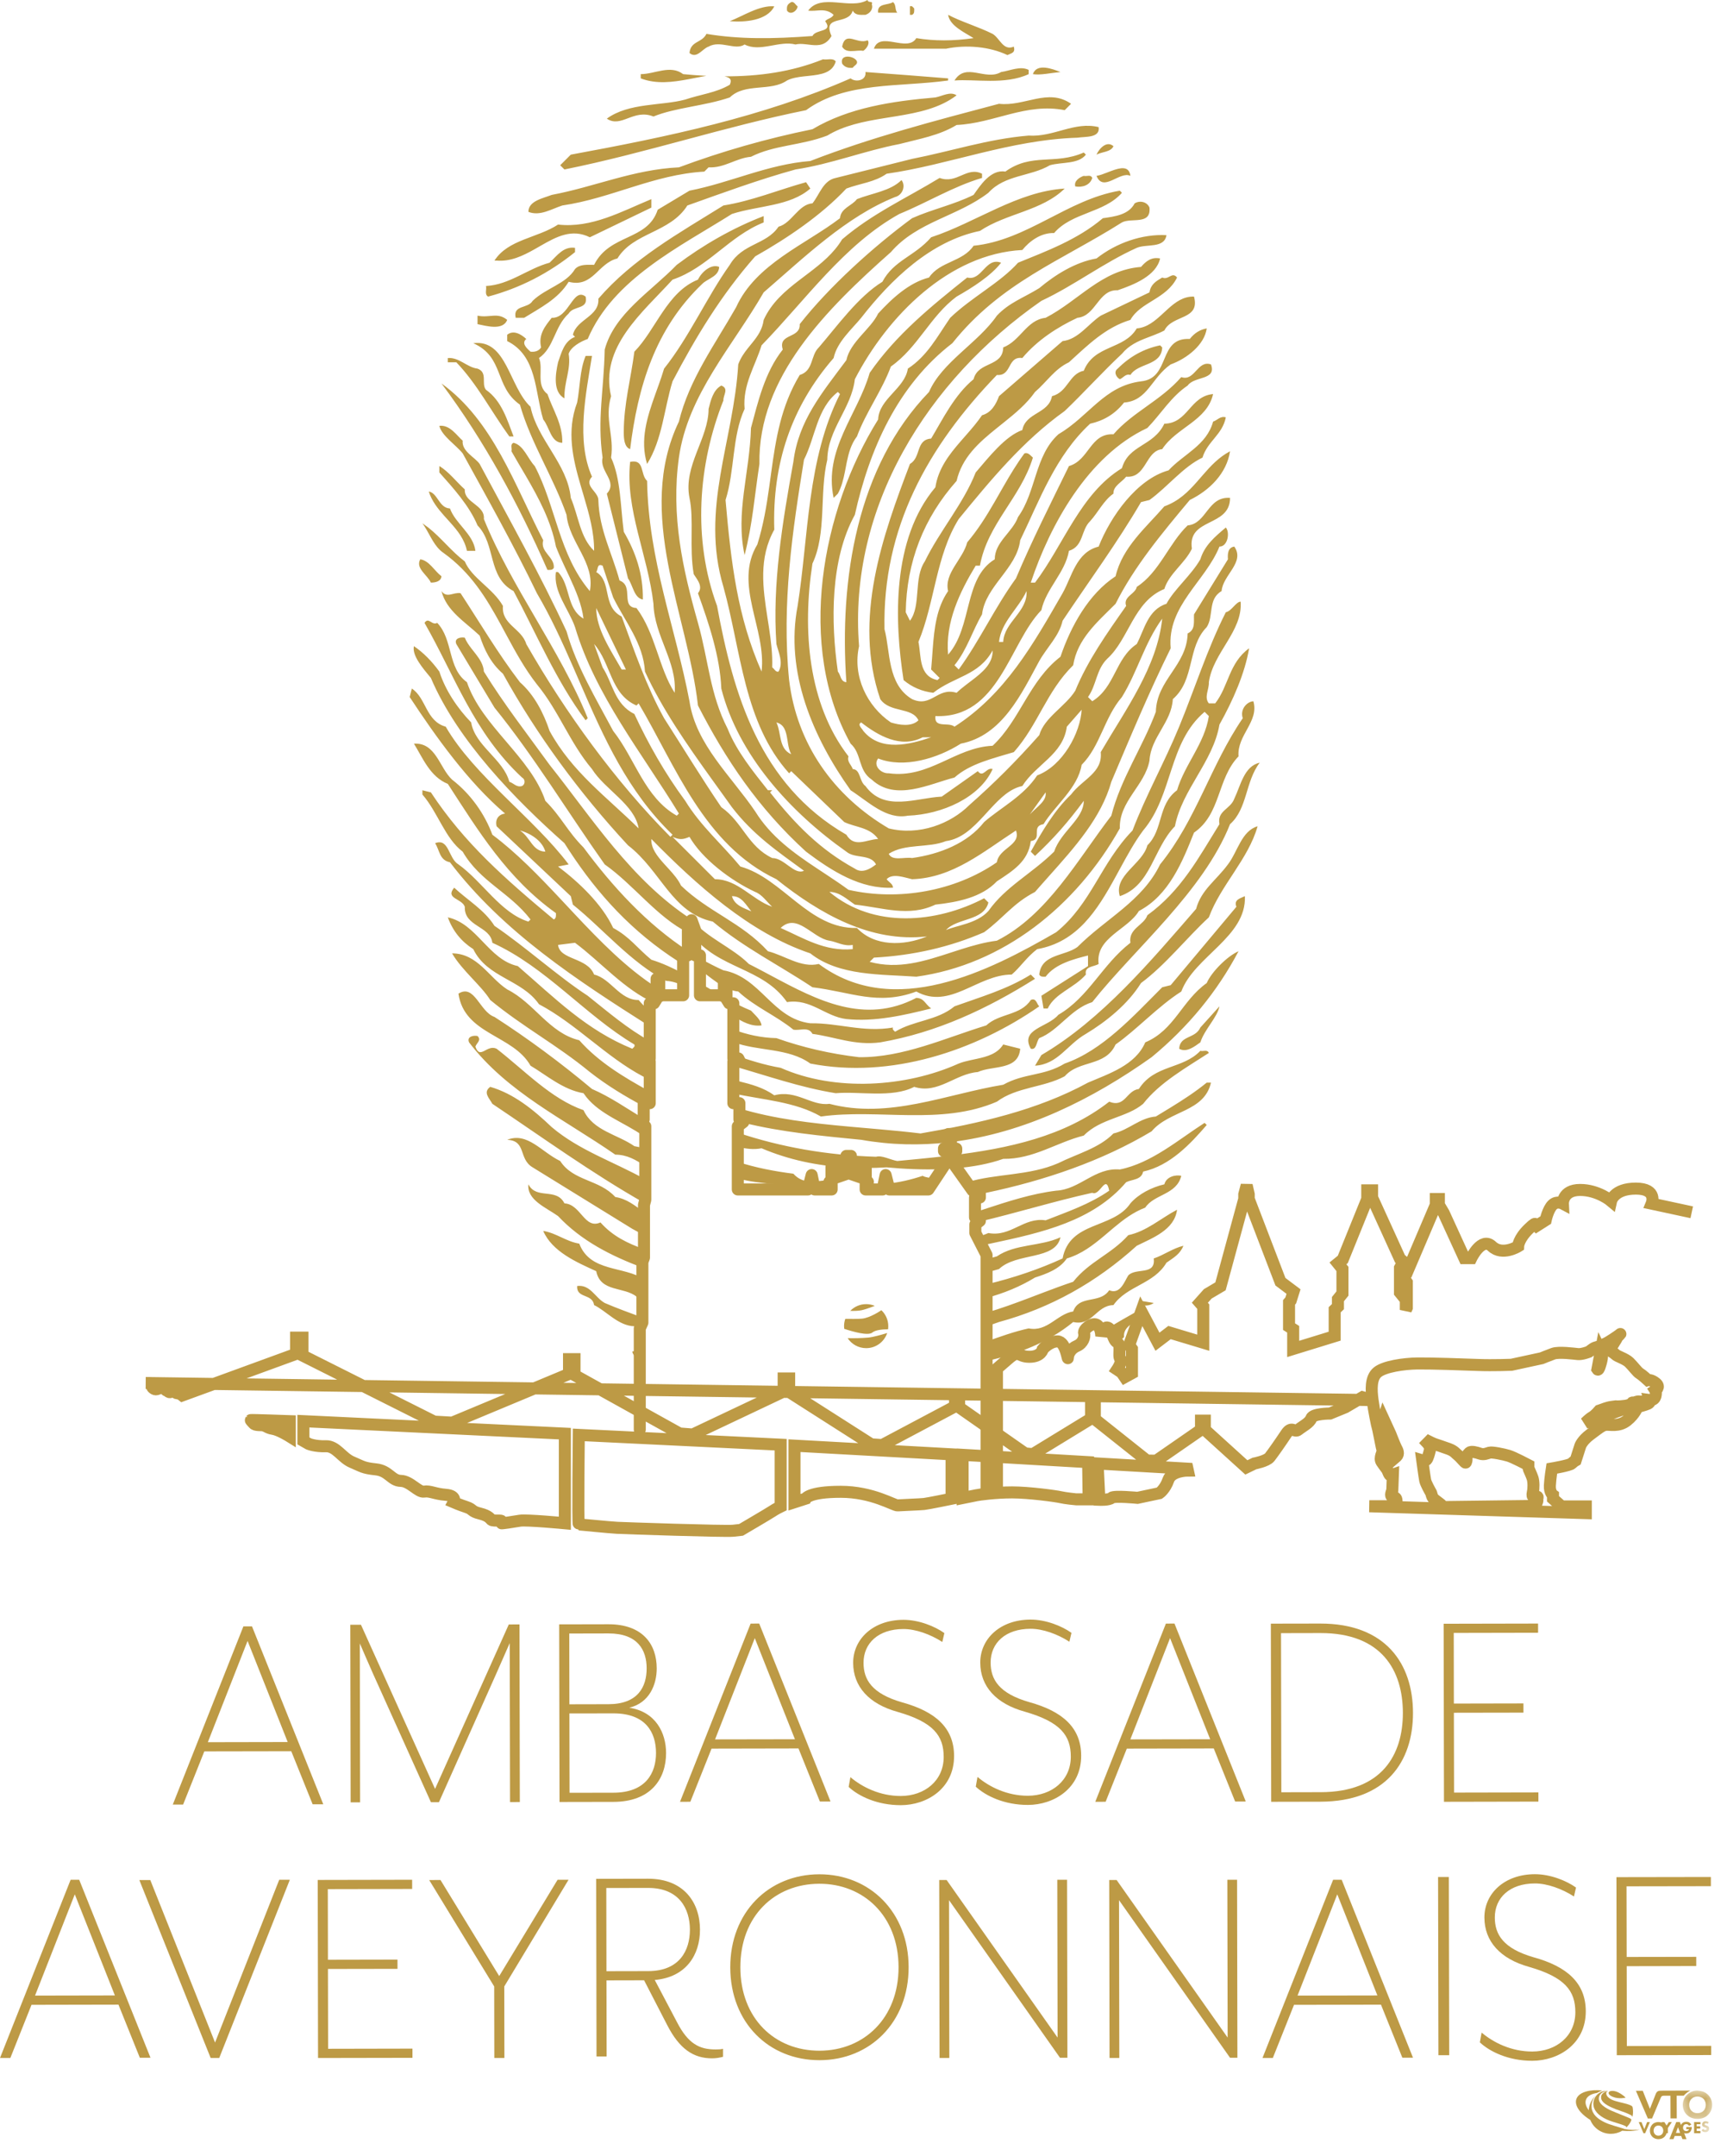 <svg xmlns="http://www.w3.org/2000/svg" xmlns:xlink="http://www.w3.org/1999/xlink" width="101" height="126" viewBox="0 0 101 126">
  <defs>
    <polygon id="ambassade-aveyronnaise-logo-a" points=".196 .154 1.202 .154 1.202 1.378 .196 1.378"/>
    <polygon id="ambassade-aveyronnaise-logo-c" points=".139 .043 1.854 .043 1.854 1.7 .139 1.7"/>
  </defs>
  <g fill="none" fill-rule="evenodd">
    <path class="logo_empreinte" fill="#BD9A45" d="M34.39,84.043 L34.391,85.117 C34.177,85.182 33.959,85.239 33.738,85.287 L33.737,84.234 C33.953,84.166 34.171,84.103 34.39,84.043 Z M34.391,82.32 L34.391,83.339 C34.178,83.423 33.959,83.498 33.738,83.564 L33.738,82.607 C33.96,82.528 34.177,82.433 34.391,82.32 Z M34.391,80.237 L34.391,81.199 C34.175,81.254 33.957,81.306 33.738,81.354 L33.738,80.419 C33.956,80.362 34.174,80.301 34.391,80.237 Z M45.249,72.809 C45.05,73.304 44.679,73.502 44.258,73.799 C43.513,75.062 41.952,75.137 41.158,76.276 C40.141,76.3 39.942,77.514 38.803,77.266 C37.302,78.496 35.564,79.129 33.738,79.55 L33.737,78.404 C34.546,78.114 35.353,77.825 36.199,77.638 C37.29,77.861 37.86,76.796 38.803,76.648 C38.966,76.181 39.321,76.06 39.709,75.978 L40.003,75.919 C40.347,75.847 40.685,75.746 40.91,75.409 C41.555,75.681 41.803,74.889 42.025,74.542 C42.472,74.072 43.637,74.567 43.513,73.551 C44.108,73.353 44.63,72.957 45.249,72.809 Z M13.016,78.999 C13.185,78.929 13.33,78.908 13.458,78.923 L13.455,79.496 C13.236,79.361 13.057,79.192 13.016,78.999 Z M39.064,78.724 C38.702,78.878 38.541,79.204 38.541,79.414 C38.541,79.454 38.537,79.445 38.527,79.404 L38.498,79.286 C38.474,79.187 38.438,79.054 38.387,78.924 L38.435,78.908 L38.435,78.908 L38.926,78.752 C39.068,78.669 39.21,78.586 39.354,78.501 C39.285,78.592 39.189,78.672 39.064,78.724 Z M42.521,76.648 C42.918,77.291 41.703,77.316 41.777,78.133 C41.579,78.455 41.357,78.059 41.158,78.009 C41.15,78.015 41.141,78.021 41.133,78.028 C41.068,77.857 40.999,77.697 40.878,77.653 C40.847,77.641 40.818,77.64 40.791,77.646 C41.389,77.294 41.976,76.95 42.521,76.648 Z M9.793,75.16 C10.562,75.062 10.834,75.83 11.405,76.152 C12.13,76.465 12.872,76.73 13.609,77.004 L13.609,77.301 L13.456,77.643 L13.455,77.838 C13.346,77.739 13.241,77.632 13.139,77.514 C12.197,77.489 11.503,76.622 10.785,76.276 C10.685,75.583 9.743,75.904 9.793,75.16 Z M44.877,70.703 C44.728,71.891 43.414,72.363 42.521,72.809 C40.141,74.963 37.464,76.449 34.464,77.266 C34.225,77.354 33.982,77.435 33.738,77.511 L33.738,76.719 C34.569,76.477 35.387,76.178 36.2,75.87 L37.068,75.54 C37.646,75.321 38.223,75.106 38.803,74.913 C39.745,73.724 41.034,73.304 42.025,72.189 C43.091,71.966 43.935,71.198 44.877,70.703 Z M42.77,76.028 L43.513,76.152 C43.339,76.3 42.745,76.449 42.77,76.028 L42.77,76.028 Z M7.809,71.941 C8.578,72.065 9.149,72.561 9.917,72.685 C10.562,74.369 12.52,73.972 13.76,74.789 L13.609,75.914 C13.494,75.867 13.379,75.822 13.263,75.78 C12.52,75.186 11.157,75.533 10.909,74.294 C9.768,73.774 8.331,73.155 7.809,71.941 Z M44.134,69.218 C44.258,68.746 44.828,68.648 45.125,68.721 C44.852,69.836 43.538,69.787 43.018,70.579 C42.313,70.847 41.732,71.288 41.171,71.757 L40.612,72.23 C39.959,72.778 39.287,73.297 38.431,73.551 C38.009,74.17 37.265,74.443 36.571,74.665 C35.69,75.203 34.735,75.589 33.738,75.858 L33.738,75.064 C35.307,74.69 36.814,74.178 38.183,73.551 C38.604,71.347 41.133,71.842 42.149,70.331 C42.621,69.787 43.389,69.39 44.134,69.218 Z M34.056,73.508 L34.34,73.428 C35.432,72.685 36.894,72.858 38.059,72.313 C37.761,73.675 35.505,73.18 34.464,74.17 C34.222,74.244 33.98,74.308 33.738,74.364 L33.738,73.595 L33.738,73.595 L34.056,73.508 L34.056,73.508 Z M6.942,69.218 C7.413,70.133 8.578,69.39 9.05,70.331 C10.016,70.381 10.215,71.868 11.157,71.445 C11.884,72.265 12.776,72.676 13.701,73.008 L13.702,73.504 L13.609,73.753 L13.609,74.086 C11.811,73.41 10.054,72.54 8.677,71.074 C7.984,70.579 6.843,70.133 6.942,69.218 Z M46.489,65.626 L46.613,65.75 C45.671,66.839 44.48,68.127 42.894,68.474 C42.794,68.97 42.248,68.92 41.901,69.094 C39.967,71.364 36.979,72.042 34.027,72.668 L33.453,72.79 L33.453,72.79 L33.198,72.293 C33.419,72.229 33.635,72.155 33.844,72.065 C35.158,72.313 35.901,71.124 37.191,71.322 C38.455,70.827 39.769,70.381 40.91,69.589 C40.711,68.573 40.364,69.935 39.918,69.713 C37.672,70.211 35.512,70.884 33.279,71.41 L33.347,71.355 L33.061,71.148 L33.062,70.849 L33.062,70.849 L33.597,70.674 C34.984,70.219 36.376,69.764 37.811,69.589 C39.199,69.514 40.067,68.226 41.53,68.35 C43.389,67.979 44.975,66.592 46.489,65.626 L46.489,65.626 Z M5.702,66.616 C6.893,66.146 7.71,67.334 8.802,67.855 C9.57,69.044 11.082,68.92 12.024,69.96 C12.664,70.053 13.182,70.454 13.702,70.855 L13.701,72.18 C13.47,72.066 13.241,71.945 13.016,71.818 L13.016,71.818 L7.19,68.226 C6.347,67.73 6.843,66.665 5.702,66.616 Z M4.711,63.521 C6.075,63.917 7.214,64.834 8.306,65.874 C9.915,67.239 11.936,67.898 13.78,68.928 L13.779,70.126 L13.73,70.312 C10.657,68.57 7.72,66.447 4.835,64.513 C4.662,64.19 4.264,63.844 4.711,63.521 Z M46.861,63.274 C46.465,65.008 44.431,64.884 43.389,66.121 C40.488,67.855 37.142,68.994 33.72,69.713 C33.596,69.762 33.472,69.813 33.348,69.863 L33.347,69.799 L32.917,69.581 L32.578,69.103 C34.288,68.576 36.21,68.733 37.935,67.979 C39.026,67.434 40.314,67.111 41.158,66.245 C42.051,66.047 42.695,65.329 43.637,65.255 L43.637,65.255 L44.507,64.725 C45.229,64.282 45.94,63.822 46.613,63.274 L46.613,63.274 Z M27.728,69.194 L27.659,69.519 L26.666,69.519 L26.666,69.207 C27.029,69.224 27.381,69.22 27.728,69.194 Z M30.001,68.721 C30.18,68.836 30.542,68.822 30.705,68.961 L30.335,69.519 L28.049,69.519 L27.961,69.174 C28.639,69.105 29.303,68.954 30.001,68.721 Z M24.665,68.955 L24.547,69.075 L24.678,69.207 L24.678,69.519 L23.829,69.516 C23.779,69.499 23.728,69.486 23.677,69.477 L23.587,69.054 C23.936,69.046 24.3,68.971 24.665,68.955 Z M19.189,67.908 C20.23,68.246 21.324,68.456 22.438,68.598 C22.734,68.927 23.064,69.035 23.414,69.052 L23.31,69.459 C23.158,69.469 23.004,69.493 22.85,69.518 L21.874,69.52 C21.723,69.466 21.58,69.372 21.447,69.218 C20.68,69.151 19.913,69.069 19.189,68.877 Z M19.189,66.2 C21.725,67.049 24.416,67.518 27.273,67.607 C27.621,67.508 28.091,67.78 28.513,67.855 C28.661,67.841 28.809,67.827 28.957,67.813 L29.847,67.727 C30.4,67.673 30.952,67.615 31.503,67.55 L31.503,67.755 L31.123,68.331 C30.004,68.374 28.885,68.319 27.892,68.226 C27.485,68.251 27.078,68.264 26.672,68.264 L26.673,68.18 L26.481,68.18 L26.481,68.264 C26.256,68.262 26.03,68.256 25.805,68.246 L25.805,67.558 L25.539,67.558 L25.538,68.232 C23.842,68.132 22.175,67.791 20.578,67.111 C20.115,67.204 19.652,67.14 19.189,67.028 Z M46.24,61.416 C46.414,61.467 46.638,61.317 46.737,61.54 C45.399,62.408 43.86,63.274 42.894,64.513 C41.927,65.329 40.414,65.353 39.422,66.369 C37.836,66.766 36.472,67.756 34.711,67.73 C33.884,68.023 32.949,68.192 31.99,68.277 L31.626,67.765 L31.626,67.535 C35.019,67.126 38.307,66.419 40.91,64.388 C41.852,64.759 41.901,63.744 42.645,63.645 C43.563,62.209 45.2,62.506 46.24,61.416 Z M3.472,60.921 C3.322,60.575 3.744,60.5 3.967,60.55 C4.215,60.798 3.917,60.946 3.843,61.169 C4.116,61.962 4.512,61.021 5.082,61.293 C6.743,62.58 8.256,64.215 10.165,64.884 C10.735,66.097 12.148,66.294 13.139,66.988 C13.356,67.022 13.569,67.072 13.779,67.137 L13.779,68.167 C13.253,67.792 12.701,67.483 12.024,67.483 C9.024,65.403 5.702,63.844 3.472,60.921 Z M48.473,55.596 C47.233,57.95 45.523,60.029 43.389,61.788 C39.943,64.236 35.963,66.227 31.657,66.749 L31.657,66.281 L31.503,66.281 L31.502,66.767 C29.847,66.954 28.144,66.923 26.405,66.616 C24.129,66.391 21.732,66.172 19.477,65.608 L19.512,65.581 L19.282,65.425 L19.282,64.78 C21.314,65.397 23.502,65.646 25.708,65.845 L27.568,66.009 C28.342,66.078 29.114,66.152 29.877,66.245 C33.298,65.651 36.671,64.908 39.67,63.274 C40.884,62.754 42.447,62.258 43.018,60.921 C44.728,60.203 45.151,58.494 46.613,57.454 C46.885,56.811 47.828,55.87 48.473,55.596 Z M2.851,58.074 C3.793,57.478 4.091,59.139 4.958,59.435 C6.918,60.698 8.826,62.11 10.661,63.645 C11.725,64.105 12.691,64.779 13.685,65.382 L13.686,65.425 L13.456,65.581 L13.779,65.83 L13.778,66.421 L13.636,66.369 C12.549,65.606 11.158,65.146 10.333,64.121 L10.165,63.893 C8.975,63.694 7.984,62.828 7.066,62.284 C6.049,60.475 3.198,60.475 2.851,58.074 Z M48.845,52.376 C48.944,54.755 45.894,55.893 45.125,57.95 C43.762,58.816 42.521,60.178 41.282,61.045 C40.687,62.357 39.15,61.937 38.307,62.903 C37.068,63.57 35.505,63.521 34.34,64.388 C31.067,65.799 27.396,64.785 24.05,65.255 C22.521,64.378 20.662,64.289 18.927,63.905 L18.927,63.116 L18.927,63.116 L19.246,63.193 C19.978,63.372 20.702,63.571 21.323,64.016 C22.612,63.67 23.504,64.661 24.546,64.513 C28.016,65.428 31.389,63.942 34.711,63.398 C35.952,62.704 37.093,62.903 38.307,62.159 C40.513,61.392 42.299,59.411 44.01,57.701 L44.506,57.578 L48.349,52.995 C48.175,52.575 48.597,52.5 48.845,52.376 Z M2.479,55.72 C3.967,55.72 4.636,57.133 5.702,57.826 C7.289,58.618 8.156,60.376 9.917,60.798 C11.047,62.075 12.533,62.964 14.04,63.791 L14.039,64.475 L13.686,64.475 L13.685,64.658 C12.598,64.078 11.543,63.443 10.536,62.655 C8.578,61.045 6.67,60.054 4.711,58.445 C4.166,57.578 3.074,56.736 2.479,55.72 Z M34.711,61.045 L35.704,61.293 C35.604,62.58 34.092,62.258 33.225,62.655 C31.911,62.754 30.894,63.967 29.505,63.521 C28.215,64.19 26.281,63.769 24.917,63.893 C22.852,63.561 20.91,62.873 18.928,62.308 L18.928,62.047 L19.313,62.047 L19.22,61.861 L18.928,61.861 L18.927,61.64 C19.826,61.948 20.729,62.244 21.695,62.408 C24.868,63.819 29.033,63.546 32.108,62.159 C32.325,62.072 32.563,62.014 32.805,61.961 L33.17,61.883 C33.779,61.751 34.371,61.587 34.711,61.045 L34.711,61.045 Z M2.603,51.881 C3.397,52.624 4.363,53.169 4.958,54.111 C6.818,55.373 8.628,57.032 10.412,58.198 C11.649,59.185 12.766,60.141 14.039,60.838 L14.039,61.75 C14.028,61.761 14.018,61.774 14.008,61.788 L14.039,61.828 L14.039,61.861 L13.748,61.861 L13.655,62.047 L14.039,62.047 L14.039,63.105 L13.634,62.906 C11.502,61.779 9.703,59.819 7.562,58.693 C6.546,57.231 4.538,57.156 3.719,55.473 C3.025,55.027 2.53,54.432 2.23,53.615 C3.941,53.986 4.611,56.091 6.323,56.463 C8.528,58.37 10.339,60.203 13.016,61.293 C13.09,61.219 13.19,61.169 13.139,61.045 C10.264,59.337 7.959,56.513 4.835,55.101 C4.711,54.111 3.174,54.16 3.223,52.995 C3.048,52.5 2.057,52.526 2.603,51.881 Z M36.323,58.445 C36.646,58.296 36.671,58.693 36.819,58.816 C33.075,61.416 28.117,63.075 23.43,62.159 C22.137,61.227 20.371,61.455 18.927,60.905 L18.927,60.171 C19.716,60.465 20.547,60.654 21.447,60.674 C22.984,61.219 24.596,61.59 26.281,61.788 C28.86,61.812 31.29,60.674 33.72,59.93 C34.489,59.213 35.728,59.36 36.323,58.445 Z M49.588,48.291 C49.043,50.222 47.431,51.733 46.737,53.615 C45.448,54.804 44.183,56.414 42.77,57.454 C42.001,58.693 40.736,59.708 39.546,60.425 C38.455,61.045 37.91,62.209 36.571,62.284 L36.571,62.284 L36.943,61.664 C40.488,59.585 43.365,56.142 45.992,53.12 C46.29,52.005 47.159,51.461 47.853,50.52 C48.424,49.776 48.646,48.563 49.588,48.291 Z M47.357,58.816 C47.233,59.461 46.489,60.154 46.24,60.921 C45.894,61.169 45.422,61.54 45.001,61.293 C45.05,60.5 45.943,60.723 46.24,60.054 L46.24,60.054 Z M49.712,44.576 C48.87,45.666 48.994,47.276 47.977,48.168 C46.414,52.104 42.397,55.448 39.918,58.569 C38.654,58.965 37.96,60.228 36.819,60.674 C36.646,60.871 36.671,61.392 36.323,61.293 C35.679,60.129 37.315,60.054 37.935,59.311 C39.72,58.271 40.488,56.389 42.149,55.101 C42.025,54.258 42.944,54.086 43.141,53.491 C45.125,52.054 46.142,50.123 47.357,48.168 C47.208,47.375 48.002,47.3 48.225,46.681 C48.597,45.914 48.795,44.775 49.712,44.576 Z M16.975,56.006 C17.42,56.264 17.878,56.5 18.348,56.71 C20.529,57.107 21.199,59.534 23.43,59.806 C25.091,59.782 26.503,60.352 28.265,60.054 C28.215,60.178 28.315,60.228 28.389,60.301 C29.479,59.634 30.844,59.658 31.861,58.816 C33.373,58.271 34.935,57.826 36.323,56.959 L36.323,56.959 L36.571,57.206 C33.769,58.965 30.819,60.352 27.52,60.921 C26.034,61.119 24.868,60.599 23.554,60.425 C23.331,59.98 22.81,60.252 22.438,60.178 C21.397,59.337 20.207,58.865 19.215,57.95 C18.97,57.923 18.743,57.85 18.529,57.75 L18.529,57.207 L18.375,57.207 L18.375,57.672 C17.883,57.405 17.448,57.006 16.976,56.691 Z M0.248,43.463 C1.537,43.388 1.735,44.873 2.479,45.566 C3.57,46.409 4.388,47.573 4.835,48.786 C6.265,49.853 7.563,51.202 8.853,52.576 L9.627,53.402 C11.141,55.012 12.678,56.587 14.438,57.715 L14.439,58.389 L14.305,58.611 C12.584,57.87 11.149,56.199 9.669,55.101 L9.669,55.101 L8.677,55.225 C8.776,56.117 10.388,55.943 10.785,56.959 C11.751,57.182 12.298,58.47 13.388,58.445 C13.585,58.681 13.804,58.894 14.038,59.09 L14.039,59.985 C9.765,57.27 5.461,54.472 2.355,50.395 C1.735,50.271 1.76,49.703 1.487,49.281 C2.305,48.959 2.256,50.173 2.851,50.52 C4.264,51.535 5.33,53.368 6.942,53.863 L6.942,53.863 L7.066,53.739 C5.851,52.155 4.116,51.535 3.099,49.776 C2.057,48.984 1.661,47.499 0.743,46.434 L0.743,46.434 L0.743,46.186 L1.239,46.31 C3.198,49.281 5.553,51.337 8.429,53.739 C8.578,53.665 8.553,53.516 8.553,53.368 C5.702,51.337 4.016,48.563 2.23,45.815 C1.19,45.394 0.768,44.303 0.248,43.463 Z M19.959,59.064 C20.207,59.337 20.529,59.585 20.578,59.93 C19.999,60.011 19.451,59.726 18.928,59.38 L18.928,58.638 L18.682,58.638 L18.529,58.389 L18.529,58.365 C18.996,58.624 19.469,58.865 19.959,59.064 Z M2.727,37.641 C2.579,37.296 2.999,37.221 3.223,37.27 C3.313,37.501 3.462,37.71 3.622,37.916 L3.864,38.224 C4.103,38.533 4.314,38.855 4.339,39.251 C5.553,41.208 6.818,42.818 8.181,44.7 C10.611,47.746 12.966,51.461 16.487,53.739 C17.406,54.828 18.868,55.373 19.835,56.339 C20.132,56.489 20.431,56.646 20.732,56.806 L21.184,57.047 C23.828,58.46 26.602,59.906 29.629,58.321 C30.099,58.346 30.125,58.667 30.496,58.94 C28.909,59.337 27.198,59.733 25.538,59.559 C24.298,59.411 23.455,58.346 22.066,58.569 C20.629,56.513 18.05,56.661 16.487,54.606 L16.699,54.863 L16.699,54.374 L16.484,53.783 L16.269,54.374 L16.267,54.503 C14.468,53.609 13.097,51.71 11.405,50.52 C9.247,47.474 7.289,44.23 4.958,41.356 L4.958,41.356 Z M49.34,40.985 C49.689,42.174 48.373,42.966 48.473,44.205 C47.208,45.517 47.456,47.573 45.869,48.663 C45.2,50.346 44.406,52.327 42.645,53.244 C42.001,54.333 40.092,54.804 40.291,56.339 C40.017,56.513 39.447,56.463 39.546,56.959 C38.853,57.752 37.737,58.048 37.315,58.94 L37.315,58.94 L37.068,58.94 L36.943,58.198 L39.67,56.463 L39.67,55.844 C38.902,56.042 37.761,56.314 37.191,57.083 C37.042,57.083 36.894,57.107 36.819,56.959 C36.943,55.746 38.307,55.893 39.05,55.349 C40.736,53.665 42.843,52.674 43.886,50.52 C46.018,47.894 46.836,44.726 48.721,41.975 C48.548,41.48 48.944,41.011 49.34,40.985 Z M33.472,10.154 L33.472,10.4 C31.786,10.896 30.273,11.837 28.637,12.505 C25.414,14.289 23.132,17.558 20.578,20.183 C20.207,21.396 19.463,22.486 19.587,23.898 C18.844,25.508 19.017,27.513 18.472,29.223 C18.793,32.887 19.166,36.056 20.578,39.251 C20.876,36.775 18.919,34.151 20.331,31.823 C20.686,30.692 20.871,29.561 21.029,28.44 L21.144,27.601 C21.414,25.65 21.711,23.737 22.81,21.916 C23.628,21.669 23.43,20.777 23.926,20.306 C24.992,19.069 26.232,17.335 27.644,16.469 C28.315,15.206 29.53,14.983 30.496,13.868 C33.124,13.001 35.53,11.193 38.307,11.02 C36.969,12.332 34.91,12.456 33.349,13.496 C30.472,14.091 28.166,16.319 26.405,18.574 C25.859,19.242 24.992,19.984 24.793,20.925 C22.314,23.774 21.199,27.116 21.323,30.955 C20.399,32.611 20.653,34.369 20.925,36.117 L21.016,36.7 C21.132,37.475 21.227,38.247 21.199,39.004 C21.323,39.077 21.397,39.302 21.571,39.251 C21.868,38.732 21.571,38.136 21.447,37.641 C21.199,34.151 21.794,30.559 22.438,26.993 C22.736,24.591 24.099,22.981 25.538,21.05 C25.76,19.984 26.976,19.217 27.396,18.325 C28.215,17.434 29.207,16.518 30.373,16.22 C30.992,15.279 32.356,15.304 32.977,14.363 C36.125,14.042 38.455,11.663 41.53,11.144 L41.653,11.268 C40.612,12.456 38.728,12.407 37.687,13.62 C36.918,13.596 36.25,14.091 35.828,14.611 C31.538,14.833 27.942,18.475 26.034,22.164 C25.835,23.873 24.446,25.086 24.422,26.869 C23.951,28.826 24.397,31.154 23.554,32.938 C22.959,36.775 23.281,41.135 25.662,44.205 C25.561,44.527 25.835,44.7 25.91,44.948 C26.38,44.973 26.281,45.666 26.653,45.939 C27.768,47.474 29.603,46.632 31.116,46.558 L33.225,45.071 C33.547,45.493 33.72,44.824 34.092,44.948 C33.349,46.608 31.142,47.598 29.134,47.673 C27.869,47.919 26.826,46.855 25.786,46.186 C23.579,43.091 21.942,39.276 22.687,35.413 C23.331,31.352 23.232,26.844 25.165,23.031 L25.041,22.908 C23.802,23.873 23.727,25.557 23.059,26.869 C22.389,31.005 21.744,35.289 22.19,39.748 C22.637,43.463 24.769,46.507 28.016,48.415 C29.802,48.86 31.637,48.142 32.729,47.053 C34.216,45.74 35.432,44.527 36.819,42.966 C37.117,41.926 38.356,41.283 38.926,40.366 C39.645,38.608 40.786,36.998 41.901,35.413 C41.802,35.141 41.938,34.967 42.109,34.809 L42.259,34.676 C42.383,34.565 42.494,34.449 42.521,34.299 C43.836,33.457 44.406,31.748 45.497,30.708 C46.613,30.61 46.663,29 47.977,29.099 C47.977,30.831 45.472,30.238 45.745,32.07 C45.348,32.912 44.406,33.531 44.134,34.423 C42.323,35.165 42.075,37.345 40.786,38.509 C40.141,39.152 40.167,40.044 39.67,40.738 L39.918,40.985 C41.257,40.168 41.257,38.484 42.521,37.641 C42.967,36.8 43.166,35.636 44.258,35.289 C44.704,34.447 45.72,33.605 46.24,32.689 C46.489,31.873 47.084,31.377 47.729,30.831 C47.977,31.105 47.853,31.946 47.357,31.946 C46.538,33.977 44.282,35.413 44.506,37.889 C43.241,40.441 42.149,43.066 41.034,45.69 C40.444,47.796 38.904,49.507 37.375,51.22 L36.837,51.825 C36.748,51.926 36.659,52.027 36.571,52.129 C35.282,52.798 34.737,53.64 33.596,54.483 C31.611,55.349 29.455,55.844 27.149,55.968 L26.901,56.215 C28.583,56.676 30.123,56.172 31.677,55.665 L32.26,55.477 C32.943,55.261 33.631,55.068 34.34,54.978 C37.29,53.491 39.075,50.222 41.034,47.673 C41.579,45.517 42.869,43.66 43.637,41.604 C43.687,39.722 45.448,38.905 45.497,37.023 C45.968,36.8 45.844,36.329 45.869,35.909 L47.853,32.689 C47.828,32.367 47.853,31.995 48.225,31.946 C48.87,32.862 47.555,33.605 47.482,34.546 C46.663,35.017 47.035,36.007 46.613,36.651 C45.448,37.84 45.943,39.722 44.63,40.861 C44.555,42.224 43.339,43.091 43.265,44.453 C42.993,45.914 41.481,46.83 41.53,48.415 C38.977,52.972 34.687,56.389 29.629,57.083 C27.595,56.934 25.116,57.058 23.43,55.72 C19.885,54.532 16.735,51.683 14.132,49.034 C14.105,49.571 14.468,50.032 14.882,50.491 L15.162,50.797 C15.441,51.104 15.71,51.417 15.868,51.758 C17.455,53.294 19.414,53.913 20.951,55.596 C21.942,55.844 22.885,56.586 23.926,56.339 C28.315,59.608 33.869,56.76 37.811,54.483 C39.869,52.822 40.414,50.445 42.273,48.539 C43.068,46.458 44.157,44.527 45.001,42.471 C45.919,40.243 46.638,37.939 47.729,35.785 C48.075,35.71 48.323,35.165 48.597,35.165 C48.721,36.899 46.985,38.136 46.737,39.871 C46.762,40.292 46.439,40.738 46.737,41.109 L47.109,41.109 C47.902,40.093 47.902,38.756 49.092,37.889 C48.845,39.351 48.15,40.936 47.357,42.348 C46.985,44.527 45.174,46.136 44.753,48.291 C43.489,49.579 43.365,51.758 41.53,52.376 C41.158,51.163 42.869,50.494 43.141,49.405 C44.084,48.489 43.736,47.028 44.877,46.186 C45.324,44.676 46.489,43.463 46.737,41.851 L46.489,41.604 C44.356,43.412 44.654,46.458 42.894,48.539 C42.391,49.213 41.961,50 41.526,50.798 L41.264,51.277 C40.21,53.194 39.043,55.06 36.696,55.473 C36.076,55.943 35.728,56.513 35.207,56.959 C33.199,56.959 31.611,59.038 29.629,57.95 C27.372,58.791 25.81,57.973 23.554,57.701 C21.62,56.414 19.563,55.398 17.727,53.863 C15.323,53.343 14.702,50.891 12.768,49.405 C9.917,46.335 7.413,42.916 5.454,39.375 C4.735,38.756 4.363,37.964 4.091,37.146 C3.223,36.329 2.157,35.71 1.858,34.546 C2.181,34.992 2.553,34.595 2.975,34.67 C4.065,36.329 5.157,38.187 6.446,39.871 C7.289,40.614 7.834,41.679 8.181,42.719 C9.495,45.122 11.529,46.582 13.388,48.415 C13.165,47.028 11.429,46.162 10.661,44.948 C9.346,43.388 8.727,41.555 7.438,39.995 C6.733,39.094 6.195,38.11 5.663,37.125 L5.308,36.469 C4.473,34.941 3.566,33.455 1.982,32.318 C1.448,31.961 1.213,31.304 0.864,30.76 L0.744,30.584 L1.084,30.83 C1.851,31.435 2.442,32.228 3.223,32.813 C3.645,33.804 4.859,34.372 5.454,35.413 C5.356,36.503 6.546,36.726 6.818,37.641 C9.099,41.63 12.024,45.666 15.248,48.91 L15.372,48.786 C12.749,46.261 11.35,43.11 9.99,39.975 L9.561,38.986 C8.914,37.506 8.248,36.045 7.438,34.67 C6.099,31.896 4.587,29.197 3.099,26.498 C2.727,26.027 1.858,25.457 1.735,24.889 C2.355,24.814 2.752,25.457 3.099,25.755 C3.025,26.374 3.843,26.745 4.091,27.116 C5.826,30.362 7.636,33.581 9.173,36.899 C9.768,38.979 10.884,40.812 11.9,42.719 C13.19,44.353 13.736,46.608 15.62,47.673 L15.744,47.548 C13.563,43.982 10.859,40.638 9.669,36.651 C9.297,35.587 8.38,34.571 8.553,33.433 L8.677,33.433 C9.421,34.224 9.149,35.561 10.165,36.156 C10.063,35.333 9.717,34.518 9.338,33.702 L9.01,33.001 C8.847,32.651 8.689,32.299 8.553,31.946 C8.262,30.439 7.545,29.105 6.782,27.797 L6.363,27.086 C6.224,26.849 6.085,26.612 5.95,26.374 C6,26.201 5.851,25.978 6.075,25.879 C6.67,26.027 6.893,26.795 7.314,27.24 C8.553,29.594 8.727,32.417 10.536,34.546 C10.859,32.887 9.322,31.699 9.173,30.089 C8.404,27.885 7.09,25.903 6.446,23.65 C4.934,22.585 5.553,20.876 3.719,20.059 C5.677,19.811 5.802,22.585 7.066,23.774 C7.462,25.705 9.223,27.093 9.421,29.099 C9.868,30.138 9.967,31.427 10.785,32.194 C10.795,31.104 10.49,30.032 10.17,28.955 L9.996,28.367 C9.538,26.797 9.164,25.207 9.793,23.526 C9.967,22.61 9.941,21.644 10.289,20.801 L10.661,20.801 C10.313,23.006 9.718,25.731 10.661,27.86 C10.398,28.149 10.518,28.375 10.689,28.597 L10.807,28.746 C10.925,28.895 11.033,29.048 11.033,29.223 C11.082,30.955 11.851,32.367 12.272,33.928 C13.139,34.249 12.298,35.487 13.263,35.536 C14.381,37.023 14.554,39.028 15.496,40.49 C15.644,38.683 14.306,37.172 14.256,35.289 C13.934,32.466 12.595,29.767 12.892,26.993 C13.76,26.82 13.462,27.712 13.884,28.108 C13.958,32.713 15.545,36.7 16.363,40.985 C16.735,43.512 18.793,45.345 20.207,47.424 C21.123,48.899 22.457,49.851 23.812,50.749 L24.437,51.162 C24.853,51.437 25.265,51.713 25.662,52.005 C28.586,52.674 31.911,52.08 34.34,50.395 C34.464,49.553 35.777,49.405 35.456,48.539 C33.547,49.776 31.761,51.312 29.381,51.386 C28.935,51.287 28.24,51.015 27.892,51.386 C28.016,51.559 28.265,51.658 28.265,51.881 C26.38,51.981 24.694,50.916 23.181,49.776 C20.381,47.227 18.472,44.378 16.859,41.233 C16.265,35.933 13.165,30.014 15.744,24.64 C16.339,22.188 17.851,20.134 19.092,17.954 C20.232,15.429 23.157,14.289 25.165,12.754 C25.215,12.158 25.859,12.035 26.157,11.639 C27.025,11.292 28.117,11.168 28.761,10.525 C29.033,10.872 28.811,11.416 28.389,11.515 C25.538,12.655 23.083,15.032 20.702,17.088 C18.893,20.233 16.265,23.056 15.744,26.745 C15.273,30.164 15.967,33.259 16.859,36.404 C17.48,38.608 17.553,40.565 18.596,42.595 C19.116,43.909 20.107,45.122 20.951,46.186 L21.199,46.186 L21.075,46.31 C22.562,48.192 24,49.653 26.034,50.768 C26.454,51.064 26.927,50.792 27.273,50.52 C26.95,49.9 26.034,50.198 25.538,49.776 C22.265,47.474 19.215,44.13 18.224,40.243 C18.149,38.384 17.504,36.453 16.859,34.67 C17.107,34.365 16.944,34.06 16.766,33.789 L16.66,33.631 C16.643,33.605 16.626,33.58 16.611,33.555 C16.339,31.995 16.637,30.362 16.363,29.099 C15.992,27.217 17.48,25.631 17.48,23.898 C17.604,23.403 17.752,22.783 18.224,22.535 C18.694,22.709 18.322,23.105 18.348,23.403 C16.859,27.142 16.537,31.525 17.976,35.413 C18.919,40.515 20.43,45.84 25.538,48.786 C26.008,49.579 26.728,49.058 27.396,49.034 C26.901,48.34 26.083,48.365 25.414,48.044 L22.314,45.071 L22.19,45.195 C19.538,42.248 19.388,38.038 18.348,34.299 C16.983,29.742 18.942,25.804 19.215,21.298 C19.348,20.926 19.557,20.63 19.777,20.353 L20.043,20.025 C20.35,19.644 20.629,19.254 20.702,18.696 C21.161,17.688 21.953,17.012 22.783,16.376 L23.339,15.954 C24.08,15.39 24.799,14.805 25.289,13.991 C27.051,12.481 29.083,11.565 30.992,10.4 C32.009,10.773 32.579,9.707 33.472,10.154 Z M14.593,57.813 C14.887,57.996 15.188,58.166 15.496,58.321 L15.215,58.171 L14.762,58.171 L14.593,58.234 Z M18.187,58.171 L16.975,58.171 L16.975,57.455 C17.38,57.694 17.782,57.937 18.187,58.171 Z M0.124,40.243 C0.967,40.787 0.942,42.149 2.106,42.471 C3.769,45.345 7.24,47.795 9.297,50.52 L8.677,50.644 C9.892,51.559 11.255,52.848 11.9,54.235 C12.867,54.755 13.289,55.398 14.132,56.091 C14.779,56.292 15.393,56.576 15.992,56.897 L15.993,57.621 C15.688,57.46 15.364,57.345 15,57.33 C12.942,56.265 11.306,54.284 9.545,52.871 L9.421,52.376 L5.082,48.291 C4.984,47.87 5.206,47.598 5.578,47.548 C3.421,45.716 1.513,43.041 0,40.738 L0.124,40.243 Z M0.867,36.404 C1.115,36.033 1.288,36.577 1.611,36.404 C2.553,37.394 2.207,39.054 3.348,39.871 C4.215,42.447 7.066,44.23 7.933,46.805 C8.875,47.746 9.223,48.588 10.165,49.529 C11.872,51.834 13.883,54.019 16.268,55.572 L16.269,55.837 L15.993,55.837 L15.992,56.25 L15.744,56.215 C13.019,54.479 11.007,52.277 9.327,49.712 L9.05,49.281 C6.174,46.732 2.801,43.289 1.239,39.624 C0.768,39.054 0.124,38.31 0.248,37.765 C0.792,38.136 1.288,38.633 1.735,39.251 C2.083,40.341 2.801,41.407 3.596,42.224 C3.818,43.586 5.48,44.378 5.826,45.69 C6.075,45.765 6.248,46.038 6.57,45.939 C6.768,45.84 6.768,45.542 6.57,45.443 C3.744,42.818 2.628,39.474 0.867,36.404 Z M21.695,54.235 C23.033,54.828 24.273,55.622 25.91,55.473 L25.91,55.225 C25.388,55.323 24.992,55.052 24.546,54.978 C23.554,54.828 22.661,53.317 21.695,54.235 Z M10.785,37.641 L11.281,39.004 C11.875,39.92 11.975,41.158 13.139,41.728 C13.958,43.486 14.926,45.195 16.115,46.805 C17.009,48.266 18.273,49.355 19.339,50.644 C21.819,51.337 23.356,54.309 26.157,54.235 C27.174,55.323 28.884,55.3 30.249,54.73 C26.95,55.101 24,53.418 21.447,51.386 C17.207,49.381 15.545,44.749 13.388,41.109 L13.263,41.233 C11.727,40.565 11.777,38.756 10.785,37.641 Z M44.01,36.156 C42.967,37.592 42.571,39.251 41.653,40.738 C40.612,41.952 40.389,43.611 39.298,44.7 C39.075,46.063 37.737,47.077 37.068,48.168 C36.299,48.291 37.042,49.058 36.323,49.158 C36.175,50.346 35.282,50.891 34.34,51.51 C33.447,52.451 32.058,52.724 30.744,52.871 C29.183,53.615 27.67,53.045 26.034,52.871 C25.561,52.55 25.141,52.129 24.546,52.129 C27.124,54.284 30.793,53.962 33.596,52.5 L33.844,52.748 C33.571,53.838 32.009,53.64 31.364,54.359 C31.96,54.086 33.174,53.986 33.844,53.244 C34.861,51.807 36.348,51.089 37.687,49.776 C38.084,48.588 39.422,47.87 39.422,46.805 C38.53,48.018 37.662,49.009 36.571,50.024 L36.323,49.776 C36.969,48.612 37.712,47.35 38.679,46.434 C39.348,45.542 40.538,45.171 40.414,43.958 C41.877,41.456 43.712,38.979 44.01,36.156 Z M18.844,52.376 C18.958,52.773 19.271,52.959 19.623,53.113 L19.861,53.213 L19.861,53.213 L19.981,53.264 L19.981,53.264 C19.664,52.892 19.415,52.361 18.844,52.376 Z M16.363,48.91 C15.967,49.083 15.77,49.083 15.372,48.91 L17.851,51.386 C19.19,51.386 20.034,52.599 21.199,52.995 C20.876,52.699 20.604,52.278 20.207,52.129 C18.769,51.461 17.108,50.198 16.363,48.91 Z M10.909,33.433 C11.851,34.001 11.231,35.437 12.396,36.033 C13.139,38.038 13.834,40.093 14.877,41.975 C15.992,43.71 17.108,45.542 18.224,47.176 C19.489,48.068 19.76,49.455 21.199,50.148 C21.918,50.148 22.488,51.163 23.059,50.891 C21.496,49.752 20.083,48.786 18.844,47.176 L18.449,46.625 L18.449,46.625 L17.655,45.522 C16.2,43.497 14.773,41.45 13.76,39.251 C13.661,37.592 12.595,36.329 11.9,34.918 L11.281,33.06 C10.934,32.912 11.033,33.283 10.909,33.433 Z M39.298,41.48 L38.431,42.471 C38.208,44.106 36.646,44.651 35.828,45.939 C35.105,46.088 34.528,46.654 33.956,47.273 L33.574,47.69 C32.934,48.383 32.262,49.04 31.364,49.158 C30.323,49.579 28.984,49.281 28.016,49.9 C28.215,50.346 28.935,50.074 29.381,50.148 C30.992,49.926 32.628,49.281 33.596,48.044 C34.563,47.201 35.901,46.533 36.696,45.319 C38.208,44.749 39.225,42.818 39.298,41.48 Z M6.446,48.539 C7.066,48.935 7.165,49.752 7.933,49.776 C7.76,49.133 7.041,48.687 6.446,48.539 Z M37.191,46.31 L36.266,47.603 C36.693,47.143 37.268,46.808 37.191,46.31 Z M43.265,12.134 C43.365,13.174 42.199,12.704 41.653,13.001 C38.084,15.255 34.563,16.518 31.735,20.059 C28.513,22.535 26.876,26.299 26.034,30.089 C24.596,32.689 24.62,36.354 25.041,39.251 C25.215,39.45 25.19,39.846 25.538,39.871 C25.116,33.828 26.157,27.266 30.373,22.908 C31.116,21.174 33.249,20.034 34.34,18.449 C35.06,17.682 35.901,17.409 36.819,16.84 C37.737,16.072 38.902,15.329 40.167,15.106 C41.332,14.19 42.843,13.669 44.258,13.744 C44.134,14.537 43.091,14.239 42.521,14.486 C40.587,15.354 38.853,16.691 36.943,17.583 C30.249,22.239 25.636,29.669 26.281,37.765 C25.885,39.523 26.752,41.283 28.141,42.224 C28.612,42.372 29.356,42.496 29.753,42.099 C29.381,41.307 28.091,41.679 27.52,40.861 C25.91,36.156 27.67,31.277 29.257,27.116 C29.926,26.721 29.579,25.705 30.496,25.631 C31.166,24.516 31.861,23.08 32.977,22.164 C33.249,21.099 34.687,21.47 34.711,20.306 C35.728,19.911 36.076,18.696 37.191,18.574 C39.15,17.558 40.464,15.775 42.77,15.601 C43.068,15.255 43.389,15.007 43.886,15.106 C43.662,16.122 42.348,16.642 41.406,16.964 C40.265,16.914 40.141,18.475 39.05,18.574 C37.885,19.118 36.696,19.885 35.828,20.925 C34.935,20.801 35.233,21.991 34.34,21.916 C30.298,26.102 27.644,30.857 27.768,36.775 C28.117,38.063 27.918,39.995 29.381,40.861 C30.522,41.382 30.844,40.143 31.984,40.49 C32.157,40.323 32.351,40.167 32.55,40.015 L32.85,39.787 C33.499,39.294 34.11,38.792 34.092,38.013 C33.274,39.5 31.861,39.523 30.62,40.49 C29.975,40.415 29.381,40.168 28.884,39.748 C28.339,36.28 28.191,31.5 30.744,28.48 C30.911,27.39 31.541,26.577 32.221,25.794 L32.594,25.368 C32.905,25.013 33.211,24.654 33.472,24.269 C34.017,24.121 34.291,23.626 34.464,23.155 L38.183,19.935 C39.099,19.836 39.67,18.945 40.414,18.449 L43.265,17.088 C43.339,16.617 43.637,16.443 44.01,16.22 C44.382,16.394 44.58,15.849 44.877,16.22 C44.258,17.483 42.745,17.632 42.149,18.696 C40.687,19.142 39.67,20.158 38.555,21.174 C37.712,21.57 37.241,22.338 36.571,22.908 C36.089,23.594 35.434,24.142 34.765,24.677 L34.32,25.034 C33.284,25.867 32.303,26.735 31.984,28.108 C30.05,30.287 29.059,32.837 29.01,35.785 L29.257,36.28 C29.926,35.388 29.455,33.804 30.125,32.813 C30.992,31.03 32.381,29.444 33.101,27.613 C33.869,26.721 34.835,25.482 35.828,25.135 C36.025,24.096 37.365,24.195 37.564,23.155 C38.504,22.908 38.555,21.842 39.422,21.669 C40.043,20.134 41.777,20.455 42.521,19.193 C43.116,19.148 43.569,18.767 44.011,18.361 L44.342,18.057 C44.786,17.658 45.251,17.313 45.869,17.335 C46.24,18.722 44.604,18.375 44.134,19.316 C43.939,19.419 43.738,19.503 43.535,19.582 L43.13,19.737 C42.59,19.944 42.066,20.175 41.653,20.678 C40.563,21.693 39.373,23.006 38.307,24.021 C35.877,25.755 33.993,28.034 32.108,30.336 C30.77,32.49 30.72,35.19 29.753,37.518 C29.926,38.335 29.753,39.523 30.868,39.748 L30.992,39.624 L30.496,39.128 C30.515,38.926 30.531,38.724 30.545,38.521 L30.589,37.914 C30.68,36.701 30.819,35.512 31.488,34.546 C31.24,33.506 32.356,32.689 32.604,31.699 C33.235,30.956 33.728,30.162 34.194,29.358 L34.748,28.392 C35.119,27.748 35.501,27.11 35.952,26.498 C36.175,26.423 36.299,26.621 36.447,26.745 C35.728,29.099 33.795,30.61 33.349,33.06 L33.101,33.06 C32.159,34.62 31.315,36.378 31.488,38.26 C32.927,36.627 32.381,33.804 34.216,32.689 C34.216,31.674 35.257,31.105 35.58,30.213 C36.646,28.728 36.547,26.647 37.935,25.384 C39.745,24.319 40.612,22.561 42.77,22.288 C44.53,22.115 43.736,19.712 45.621,19.811 C45.894,19.465 46.217,19.266 46.613,19.193 C46.489,20.134 45.472,20.951 44.506,21.298 C43.389,22.065 43.166,23.427 41.777,23.526 C41.233,24.22 40.563,24.591 39.794,24.764 C37.761,26.647 36.845,29.223 35.704,31.575 C35.505,33.234 33.671,34.249 33.472,35.909 C32.902,36.874 32.604,37.964 31.861,38.88 L32.108,39.128 C33.349,37.42 34.216,35.512 35.456,33.804 C36.398,31.575 37.489,29.421 38.555,27.24 C39.745,26.895 39.794,25.309 41.158,25.384 C42.299,24.072 43.909,23.427 45.125,22.04 C45.919,22.312 46.067,21.024 46.861,21.298 C47.208,22.239 45.894,21.965 45.497,22.535 C44.53,23.18 43.935,24.195 43.141,25.013 C39.645,26.647 37.44,30.708 36.323,34.051 L36.571,34.051 C38.257,31.823 39.225,28.851 41.653,27.364 C42.051,25.978 43.489,26.102 44.134,24.764 C45.523,24.739 45.621,23.155 46.985,23.031 C46.638,24.591 44.828,24.987 44.01,26.25 C43.592,26.292 43.363,26.602 43.15,26.939 L42.989,27.193 C42.745,27.571 42.465,27.907 41.901,27.86 C41.653,28.181 41.133,28.405 41.158,28.851 C40.587,29.247 40.265,29.941 39.794,30.46 C39.249,30.981 39.422,31.922 38.555,32.194 C38.331,33.482 37.216,34.398 36.943,35.66 C35.06,37.592 34.464,42.001 30.744,41.851 C30.7,42.289 30.974,42.323 31.278,42.338 L31.461,42.347 C31.613,42.358 31.758,42.384 31.861,42.471 C34.835,40.565 36.472,37.641 38.183,34.67 C38.728,33.705 38.977,32.269 40.291,31.946 C40.985,30.188 42.521,28.008 44.382,27.489 C45.249,26.547 46.613,26.027 46.985,24.64 C47.233,24.567 47.407,24.293 47.729,24.393 C47.531,25.408 46.663,25.78 46.364,26.745 C45.224,27.29 44.331,28.454 43.265,29.223 L42.77,29.346 C41.381,31.723 39.72,33.977 38.183,36.28 C37.984,37.172 37.265,37.84 36.819,38.633 C35.777,40.539 34.662,42.991 32.232,43.463 C30.868,44.329 28.909,44.923 27.396,44.329 C27.075,44.749 27.571,45.221 28.016,45.195 C30.397,45.517 31.885,43.684 34.092,43.586 C35.704,42.076 36.224,39.797 38.059,38.384 C38.654,36.627 39.694,34.719 41.282,33.68 C41.679,31.971 43.091,30.807 44.134,29.594 C44.974,29.291 45.523,28.746 46.034,28.167 L46.415,27.73 C46.859,27.219 47.324,26.721 47.977,26.374 C47.779,27.663 46.787,28.653 45.621,29.223 C43.984,31.179 42.374,33.11 41.282,35.289 C40.191,36.378 39.05,37.345 38.803,38.88 C37.241,40.415 36.745,42.372 35.331,43.958 C34.118,44.329 32.778,44.625 31.861,45.443 C30.397,45.815 28.413,46.855 27.025,45.566 C26.207,45.022 26.454,44.056 25.786,43.463 C22.612,37.765 24.074,29.841 27.396,24.516 C27.447,23.303 28.959,22.709 29.134,21.545 C30.273,20.801 30.844,19.688 31.611,18.574 C32.876,17.36 34.513,16.542 35.58,15.354 C37.216,14.685 39.05,14.016 40.538,12.754 C41.233,12.655 42.051,12.555 42.397,11.886 C42.719,11.688 43.141,11.812 43.265,12.134 Z M21.447,42.224 C21.744,42.843 21.571,43.759 22.314,44.081 C22.212,43.906 22.164,43.691 22.126,43.468 L22.083,43.2 C22.011,42.756 21.914,42.34 21.447,42.224 Z M26.405,42.224 C26.157,42.348 26.454,42.571 26.529,42.719 C27.546,43.958 29.257,43.512 30.496,43.091 L30.001,43.091 C28.71,43.759 27.396,42.991 26.405,42.224 Z M1.735,27.24 C2.28,27.562 2.727,28.158 3.223,28.604 C3.174,29.395 4.414,29.495 4.339,30.336 C5.975,34.372 8.776,37.939 10.412,41.975 L10.412,41.975 L10.289,42.099 C8.578,39.821 7.364,36.948 6.075,34.546 C4.538,33.729 5.058,31.823 3.967,30.708 C3.495,29.568 2.53,28.503 1.735,27.613 L1.735,27.613 Z M10.909,35.536 C10.909,36.775 11.751,37.989 12.396,39.128 L12.644,39.128 L10.909,35.536 Z M36.076,34.546 C35.604,35.561 34.588,36.354 34.464,37.518 L34.711,37.518 C34.762,36.354 36.149,35.759 36.076,34.546 Z M20.702,12.629 L20.702,13.001 C18.694,13.794 17.429,15.652 15.372,16.344 C13.612,18.276 11.107,20.282 11.777,23.155 C11.379,24.492 11.975,25.482 11.777,26.745 C12.347,27.984 12.321,29.568 12.52,31.079 C13.214,32.269 13.661,33.555 13.636,35.041 C13.116,34.942 13.066,34.224 12.768,33.804 L12.768,33.804 L11.529,28.851 C12.197,28.132 11.082,27.562 11.281,26.745 C10.958,24.492 11.355,22.833 11.405,20.43 C11.975,18.325 14.082,17.063 15.62,15.478 C17.132,14.338 18.893,13.322 20.702,12.629 L20.702,12.629 Z M0.619,32.689 C1.141,32.764 1.438,33.358 1.858,33.68 C1.834,33.977 1.513,34.051 1.239,34.051 C1.04,33.605 0.321,33.208 0.619,32.689 Z M1.858,22.411 C4.884,24.591 6.148,28.38 7.809,31.575 C7.612,32.269 8.479,32.541 8.429,33.184 C8.355,33.333 8.206,33.309 8.057,33.309 C6.396,29.519 4.363,25.755 1.858,22.411 Z M39.422,8.915 L39.546,9.039 C39.099,9.609 38.134,9.46 37.44,9.658 C36.299,10.327 34.811,10.203 33.844,11.268 C32.035,12.655 29.678,12.951 28.141,14.735 C24.397,18.053 20.356,22.04 20.454,27.116 C20.158,29.049 20.058,30.584 19.587,32.441 C19.042,29.965 19.885,27.663 19.959,25.013 C20.356,23.551 20.753,21.768 21.819,20.43 C21.52,19.465 22.86,19.811 22.81,18.945 C24.521,16.765 27.124,14.413 29.381,12.754 C30.545,12.233 31.836,11.961 32.977,11.391 C33.349,10.872 33.968,9.881 34.835,10.029 C36.374,8.915 37.737,9.658 39.422,8.915 L39.422,8.915 Z M1.115,28.728 C1.636,28.801 1.71,29.693 2.355,29.718 C2.677,30.61 3.719,31.204 3.843,32.194 L3.843,32.194 L3.348,32.194 C3.208,31.524 2.81,31.026 2.379,30.545 L2.008,30.133 C1.639,29.718 1.294,29.282 1.115,28.728 Z M32.604,16.22 C33.472,16.443 33.671,15.007 34.588,15.354 C33.993,16.122 32.902,16.816 31.984,17.335 C30.447,18.475 29.727,20.306 28.141,21.421 C27.621,22.833 26.678,24.096 26.157,25.508 C25.814,25.953 25.672,26.478 25.561,27.016 L25.456,27.557 C25.366,28.007 25.261,28.451 25.041,28.851 L25.041,28.851 L24.793,29.099 C24.198,26.276 26.207,24.22 26.901,21.793 C28.439,19.564 30.522,17.88 32.604,16.22 Z M36.199,7.924 C37.662,8.023 38.877,7.082 40.291,7.429 C40.389,8.073 39.521,7.974 39.05,8.048 C35.109,8.173 31.538,9.633 27.892,10.154 C27.198,10.649 26.33,10.722 25.538,11.02 C24.074,12.58 22.091,13.918 20.207,14.983 C18.198,17.26 16.712,19.737 15.372,22.288 C14.877,23.898 14.777,25.68 13.884,27.116 C13.451,25.712 13.897,24.346 14.373,23.02 L14.551,22.525 C14.669,22.196 14.782,21.869 14.877,21.545 C16.339,19.712 17.38,17.36 18.72,15.478 C19.463,14.214 20.852,14.314 21.571,13.249 C22.34,13.05 22.736,11.937 23.554,11.886 C23.975,11.367 24.174,10.55 24.917,10.4 C26.405,10.029 27.892,9.658 29.381,9.286 C31.662,8.84 33.818,8.122 36.199,7.924 Z M16.859,16.344 C17.083,15.873 17.654,15.403 18.1,15.601 C18.084,15.952 17.834,16.124 17.569,16.28 L17.371,16.397 C17.274,16.456 17.182,16.518 17.108,16.593 C14.331,19.242 13.338,22.634 12.892,26.25 C12.546,26.126 12.52,25.631 12.52,25.26 C12.52,23.6 12.942,22.115 13.139,20.554 C14.404,19.266 15.049,17.063 16.859,16.344 Z M8.306,18.574 C9.322,18.623 9.545,16.765 10.289,17.335 C10.463,18.103 9.57,17.855 9.297,18.325 C8.455,19.093 8.455,20.306 7.562,20.925 C7.834,21.57 7.364,22.511 8.057,23.031 C8.38,23.972 8.95,24.79 8.924,25.879 C8.256,25.879 8.181,24.962 7.809,24.516 C7.314,22.908 7.462,20.801 5.702,19.935 L5.702,19.935 L5.702,19.564 C6.075,19.266 6.52,19.538 6.818,19.811 C6.52,20.059 6.843,20.357 7.066,20.554 C7.314,20.578 7.537,20.529 7.685,20.306 C7.512,19.564 7.909,19.069 8.306,18.574 Z M2.23,20.925 C2.901,20.876 3.348,21.47 3.967,21.545 C4.587,21.768 4.166,22.436 4.463,22.783 C5.38,23.427 5.702,24.542 6.075,25.508 L6.075,25.508 L5.826,25.508 C4.785,24.072 3.941,22.436 2.727,21.174 L2.727,21.174 L2.23,21.174 Z M23.181,10.649 L23.43,11.02 C22.241,12.06 20.381,12.01 18.844,12.505 C15.819,14.413 11.9,16.295 10.412,19.811 C9.99,19.96 9.421,20.282 9.297,20.678 C9.446,21.594 9.024,22.312 9.05,23.279 C8.355,22.908 8.528,21.842 8.677,21.174 C8.875,20.629 9.024,19.935 9.669,19.688 L9.669,19.688 L9.545,19.564 C9.768,18.647 11.107,18.499 11.033,17.459 C13.041,15.131 15.719,13.645 18.348,12.01 C20.034,11.738 21.571,11.094 23.181,10.649 L23.181,10.649 Z M43.886,20.183 L44.01,20.306 C43.96,21.396 42.596,21.198 42.149,21.916 C41.877,21.817 41.728,22.09 41.53,22.164 C41.306,22.04 41.158,21.718 41.406,21.545 C42.125,20.827 42.944,20.381 43.886,20.183 L43.886,20.183 Z M3.967,18.449 C4.686,18.598 5.131,18.227 5.702,18.696 C5.454,19.341 4.463,19.043 3.967,18.945 L3.967,18.945 Z M34.464,6.066 C35.952,6.24 37.34,5.125 38.679,6.066 L38.679,6.066 L38.307,6.439 C36.051,5.993 34.167,7.206 31.984,7.305 C30.967,7.924 29.778,8.122 28.637,8.42 C26.578,8.816 24.669,9.584 22.562,9.905 C20.405,10.501 18.322,11.268 16.239,12.01 C15.222,13.62 13.09,13.571 12.148,15.106 C11.007,15.378 10.711,16.84 9.297,16.469 C8.677,17.483 7.612,18.003 6.694,18.574 L6.694,18.574 L6.199,18.574 C6.024,17.806 6.918,18.053 7.19,17.583 C7.959,16.84 9.149,16.593 9.669,15.725 C9.941,15.429 10.388,15.478 10.785,15.478 C11.702,13.645 13.909,14.091 14.505,12.258 L14.505,12.258 L16.363,11.144 C18.769,10.673 20.927,9.609 23.43,9.41 C27,8.023 30.72,7.058 34.464,6.066 Z M9.52,14.475 L9.669,14.486 L9.669,14.735 C8.132,15.973 6.446,16.84 4.587,17.335 C4.363,17.211 4.512,16.914 4.463,16.716 C5.851,16.642 6.893,15.701 8.181,15.354 C8.628,14.932 8.999,14.388 9.669,14.486 Z M14.132,11.639 L14.132,12.134 L10.536,13.868 C9.487,13.35 8.595,13.828 7.672,14.356 L7.301,14.568 C6.616,14.953 5.901,15.298 5.082,15.23 L5.082,15.23 L4.958,15.23 C5.752,13.991 7.462,13.918 8.677,13.125 C10.636,13.348 12.396,12.357 14.132,11.639 L14.132,11.639 Z M30.744,5.695 C31.142,5.622 31.611,5.324 31.984,5.571 C30.993,6.326 29.747,6.581 28.469,6.791 L27.7,6.915 C26.545,7.104 25.399,7.329 24.422,7.924 C22.86,8.518 21.323,8.469 19.959,9.163 C19.092,9.237 18.397,9.832 17.48,9.781 L17.48,9.781 L17.232,10.029 C14.256,10.203 11.801,11.589 8.924,12.01 C8.306,12.209 7.612,12.655 6.942,12.381 C6.942,11.738 7.809,11.589 8.306,11.391 C10.81,10.921 13.09,9.905 15.744,9.781 C18.273,8.84 20.876,8.098 23.554,7.553 C25.686,6.289 28.191,5.918 30.744,5.695 Z M39.422,10.278 C39.596,10.327 39.818,10.178 39.918,10.4 C39.794,10.822 39.348,10.97 38.926,10.896 C38.827,10.574 39.199,10.351 39.422,10.278 Z M41.033,9.99 C41.559,9.795 42.072,9.673 42.149,10.278 C41.53,9.98 40.563,11.268 40.167,10.278 C40.347,10.256 40.581,10.164 40.824,10.07 Z M26.653,4.209 C28.413,4.333 29.877,4.456 31.488,4.581 L31.488,4.581 L31.488,4.705 C28.637,5.101 25.488,4.754 23.181,6.439 C18.397,7.404 13.834,8.94 9.05,9.905 L9.05,9.905 L8.802,9.658 L9.421,9.039 C15.074,7.999 20.653,6.835 25.786,4.581 C26.083,4.829 26.728,4.705 26.653,4.209 Z M40.167,9.039 C40.314,8.692 40.762,8.197 41.158,8.544 C41.009,8.891 40.488,8.865 40.167,9.039 Z M24.174,3.466 C24.422,3.517 24.744,3.367 24.917,3.59 C24.722,4.269 24.048,4.36 23.344,4.434 L23.041,4.466 C22.689,4.506 22.346,4.562 22.066,4.705 C21.1,5.373 19.612,4.829 18.72,5.695 C17.282,6.19 15.521,6.289 14.256,6.81 C13.09,6.34 12.372,7.504 11.529,6.934 C12.818,5.993 14.753,6.19 16.115,5.819 C16.983,5.522 17.926,5.423 18.72,4.953 C18.884,4.59 18.654,4.524 18.416,4.461 C20.394,4.469 22.34,4.206 24.174,3.466 Z M13.512,4.333 C14.331,4.333 15.248,3.764 15.992,4.333 C16.444,4.377 16.898,4.41 17.351,4.433 L17.351,4.433 L17.094,4.479 C17.009,4.495 16.923,4.511 16.837,4.528 L16.321,4.627 C15.374,4.805 14.425,4.93 13.512,4.581 L13.512,4.581 Z M34.588,4.209 C35.109,4.135 35.704,3.838 36.199,4.085 L36.199,4.085 L36.199,4.333 C34.811,4.977 33.05,4.606 31.861,4.705 C32.53,3.615 33.671,4.754 34.588,4.209 Z M36.447,4.333 C36.671,3.665 37.613,4.036 38.059,4.209 C37.513,4.259 36.869,4.407 36.447,4.333 Z M25.289,3.714 C25.141,3.12 26.034,3.268 26.157,3.59 C26.207,3.764 25.983,3.838 25.91,3.961 C25.662,3.987 25.437,3.937 25.289,3.714 Z M31.488,0.866 C32.232,1.262 33.249,1.56 34.092,1.98 C34.513,2.229 34.711,2.996 35.331,2.724 C35.432,3.095 35.207,3.095 34.959,3.219 C33.919,2.724 32.554,2.6 31.364,2.848 L31.364,2.848 L27.149,2.848 C27.496,1.783 29.108,3.095 29.629,2.229 C30.669,2.402 31.786,2.402 32.977,2.229 C32.43,1.882 31.588,1.51 31.488,0.866 Z M26.777,0 C26.803,0.197 27.124,0.025 27.025,0.248 C27.124,0.544 26.901,0.792 26.653,0.866 C26.38,0.866 26.058,0.915 25.91,0.619 C25.662,1.51 24.099,0.817 24.669,2.105 C24.354,2.649 23.93,2.671 23.494,2.626 L23.137,2.585 C22.939,2.563 22.745,2.554 22.562,2.6 C21.62,2.353 20.48,3.071 19.587,2.6 C19.042,2.971 18.174,2.327 17.48,2.724 C17.38,2.757 17.285,2.825 17.19,2.9 L17.048,3.015 C16.834,3.184 16.616,3.318 16.363,3.095 C16.438,2.377 17.083,2.525 17.356,1.98 C19.29,2.302 21.248,2.278 23.554,2.105 C23.752,1.684 24.793,1.907 24.298,1.238 C24.446,1.065 24.669,1.089 24.793,0.866 C24.504,0.606 24.215,0.59 23.926,0.608 L23.678,0.626 C23.554,0.634 23.43,0.637 23.305,0.619 C24.074,-0.421 25.76,0.594 26.777,0 Z M25.289,2.724 C25.488,1.758 26.182,2.625 26.777,2.353 C26.927,2.501 26.752,2.823 26.529,2.971 C26.432,2.954 26.327,2.955 26.219,2.962 L26.004,2.979 C25.717,3 25.442,2.998 25.289,2.724 Z M21.121,0.366 L21.323,0.371 C20.901,1.213 19.587,1.312 18.72,1.238 C19.489,0.941 20.454,0.297 21.323,0.371 Z M29.257,0.371 C29.381,0.321 29.43,0.42 29.505,0.495 C29.505,0.643 29.53,0.792 29.381,0.866 L29.381,0.866 L29.257,0.866 Z M22.314,0.124 C22.488,0.074 22.562,0.297 22.687,0.371 C22.661,0.643 22.265,0.915 22.066,0.619 C22.042,0.347 22.091,0.248 22.314,0.124 Z M28.265,0.124 C28.462,0.272 28.364,0.569 28.513,0.743 L28.513,0.743 L27.396,0.743 C27.323,0.173 27.967,0.321 28.265,0.124 Z" transform="translate(23.96)"/>
    <path fill="#BD9A45" d="M18.285,105.453 L17.034,102.351 L11.949,102.36 L10.709,105.468 L10.105,105.469 L14.235,95.053 L14.737,95.052 L18.907,105.452 L18.285,105.453 Z M14.479,95.904 L12.155,101.822 L16.825,101.813 L14.479,95.904 Z"/>
    <path fill="#BD9A45" d="M9.455 10.432L9.436 1.141C9.436 1.141 8.798 2.596 8.643 2.942L5.296 10.44 4.828 10.441 1.453 2.956C1.279 2.576.669 1.158.669 1.158L.686 10.45.132 10.45.113.069.736.068 5.07 9.662 9.381.052 10.007.05 10.027 10.431 9.455 10.432zM15.502 10.421L12.348 10.427 12.328.046 15.205.04C17.197.036 18.031 1.194 18.033 2.613 18.036 3.564 17.604 4.638 16.426 4.917 17.987 5.156 18.577 6.401 18.58 7.56 18.582 9.1 17.668 10.417 15.502 10.421L15.502 10.421zM15.206.576L12.919.581 12.926 4.717 15.213 4.712C16.928 4.708 17.445 3.705 17.444 2.615 17.442 1.542 16.921.573 15.206.576L15.206.576zM12.936 9.89L15.501 9.885C17.389 9.881 17.993 8.738 17.992 7.561 17.989 6.367 17.396 5.244 15.492 5.248L12.927 5.252 12.936 9.89z" transform="translate(20.374 94.89)"/>
    <path fill="#BD9A45" d="M47.949,105.29 L46.698,102.188 L41.613,102.198 L40.373,105.305 L39.769,105.306 L43.899,94.891 L44.401,94.889 L48.571,105.289 L47.949,105.29 Z M44.142,95.741 L41.819,101.659 L46.49,101.651 L44.142,95.741 Z"/>
    <path fill="#BD9A45" d="M3.135 10.94C1.748 10.942.654 10.408.083 9.872L.185 9.302C.879 9.889 1.919 10.405 3.133 10.403 4.52 10.4 5.643 9.515 5.641 8.115 5.638 6.886 5.048 6.091 2.95 5.489 1.269 5.025.349 4.006.346 2.622.344 1.239 1.503.111 3.286.107 4.187.106 5.125.486 5.68.882L5.56 1.401C4.865.953 3.998.643 3.287.644 1.816.647.95 1.479.953 2.622.954 3.59 1.423 4.42 3.226 4.935 5.152 5.469 6.244 6.417 6.248 8.061 6.252 9.982 4.642 10.937 3.135 10.94M10.568 10.926C9.182 10.928 8.09 10.394 7.517 9.858L7.618 9.288C8.312 9.875 9.353 10.391 10.567 10.389 11.953 10.386 13.077 9.501 13.075 8.1 13.073 6.872 12.481 6.077 10.383 5.475 8.701 5.011 7.782 3.992 7.779 2.608 7.777 1.224 8.936.097 10.719.093 11.62.092 12.558.472 13.113.868L12.992 1.387C12.298.939 11.432.629 10.721.63 9.248.633 8.383 1.465 8.386 2.607 8.388 3.576 8.856 4.406 10.66 4.921 12.584 5.455 13.678 6.403 13.681 8.047 13.685 9.967 12.075 10.923 10.568 10.926" transform="translate(49.549 94.564)"/>
    <path fill="#BD9A45" d="M72.234 105.29L70.984 102.188 65.899 102.198 64.66 105.305 64.055 105.306 68.185 94.891 68.687 94.889 72.856 105.289 72.234 105.29zM68.428 95.74L66.106 101.659 70.775 101.651 68.428 95.74zM82.636 100.102C82.641 102.964 81.059 105.293 77.221 105.3L74.343 105.306 74.323 94.894 77.202 94.889C81.038 94.882 82.63 97.239 82.636 100.102L82.636 100.102zM74.918 95.449L74.936 104.749 77.238 104.744C80.83 104.738 82.048 102.549 82.044 100.103 82.039 97.639 80.813 95.438 77.22 95.444L74.918 95.449z"/>
    <polygon fill="#BD9A45" points="84.448 105.306 84.429 94.9 89.951 94.889 89.952 95.426 85.019 95.436 85.026 99.565 89.095 99.557 89.096 100.095 85.027 100.102 85.037 104.768 89.969 104.758 89.97 105.295"/>
    <path fill="#BD9A45" d="M4.131,109.863 L0,120.28 L0.605,120.279 L1.843,117.171 L6.928,117.161 L8.178,120.265 L8.801,120.264 L4.632,109.863 L4.131,109.863 Z M4.374,110.714 L6.719,116.624 L2.049,116.633 L4.374,110.714 Z"/>
    <polygon fill="#BD9A45" points="12.821 120.279 12.32 120.28 8.149 109.88 8.789 109.879 12.577 119.377 16.329 109.865 16.951 109.863"/>
    <polygon fill="#BD9A45" points="18.6 120.28 18.581 109.874 24.103 109.863 24.104 110.4 19.171 110.41 19.179 114.539 23.246 114.531 23.247 115.069 19.179 115.076 19.189 119.742 24.122 119.732 24.122 120.27"/>
    <polygon fill="#BD9A45" points="29.491 116.098 29.499 120.279 28.909 120.28 28.902 116.099 25.1 109.879 25.762 109.878 29.195 115.492 32.608 109.865 33.25 109.863"/>
    <path fill="#BD9A45" d="M6.928 10.761C5.836 10.763 5.02 10.21 4.308 8.828L2.951 6.2.751 6.205.76 10.652.169 10.653.15.271 3.182.265C5.296.261 6.218 1.679 6.22 3.236 6.224 4.707 5.412 6.023 3.575 6.182L4.879 8.654C5.522 9.899 6.181 10.243 7.117 10.242 7.29 10.242 7.412 10.242 7.567 10.205L7.567 10.673C7.362 10.725 7.152 10.761 6.928 10.761L6.928 10.761zM.75 5.669L3.193 5.664C5.03 5.661 5.633 4.448 5.631 3.238 5.629 2.042 5.02.799 3.184.802L.741.806.75 5.669zM13.217 10.87C10.255 10.876 7.998 8.683 7.991 5.447 7.985 2.229 10.235.01 13.197.005 16.143-.001 18.416 2.209 18.422 5.427 18.429 8.663 16.163 10.864 13.217 10.87M13.198.558C10.582.563 8.576 2.452 8.581 5.447 8.587 8.44 10.6 10.322 13.216 10.316 15.798 10.311 17.838 8.423 17.833 5.428 17.827 2.435 15.78.553 13.198.558" transform="translate(34.717 109.538)"/>
    <polygon fill="#BD9A45" points="61.992 120.266 55.501 111.056 55.52 120.279 54.948 120.28 54.928 109.878 55.361 109.877 61.851 119.087 61.833 109.865 62.404 109.863 62.425 120.265"/>
    <polygon fill="#BD9A45" points="71.936 120.266 65.444 111.056 65.461 120.279 64.889 120.28 64.87 109.878 65.303 109.877 71.796 119.087 71.778 109.865 72.348 109.863 72.367 120.265"/>
    <path fill="#BD9A45" d="M82.014,120.264 L80.763,117.162 L75.678,117.172 L74.438,120.279 L73.834,120.28 L77.964,109.865 L78.466,109.863 L82.636,120.263 L82.014,120.264 Z M78.207,110.714 L75.884,116.633 L80.554,116.625 L78.207,110.714 Z"/>
    <polygon fill="#BD9A45" points="84.103 109.702 84.124 120.117 84.754 120.116 84.732 109.701"/>
    <path fill="#BD9A45" d="M89.613,120.443 C88.22,120.445 87.121,119.907 86.547,119.367 L86.649,118.794 C87.347,119.385 88.392,119.904 89.612,119.902 C91.004,119.9 92.133,119.009 92.131,117.599 C92.128,116.362 91.535,115.562 89.428,114.956 C87.739,114.489 86.814,113.463 86.812,112.069 C86.809,110.676 87.973,109.541 89.765,109.538 C90.67,109.537 91.612,109.919 92.17,110.318 L92.05,110.84 C91.352,110.389 90.48,110.077 89.766,110.078 C88.288,110.081 87.418,110.919 87.421,112.068 C87.422,113.044 87.894,113.879 89.705,114.398 C91.639,114.935 92.737,115.89 92.741,117.545 C92.745,119.478 91.127,120.44 89.613,120.443"/>
    <polygon fill="#BD9A45" points="94.534 109.71 94.554 120.117 100.076 120.107 100.076 119.57 95.142 119.58 95.134 114.914 99.201 114.905 99.201 114.368 95.132 114.375 95.124 110.246 100.057 110.238 100.057 109.701"/>
    <path stroke="#BD9A45" stroke-width=".703" d="M40.751,1.679 L38.407,1.174 C38.407,1.174 38.772,0.295 37.484,0.295 C36.197,0.295 36.036,1.02 36.036,1.02 C36.036,1.02 35.271,0.374 34.222,0.374 C33.176,0.374 33.216,1.174 33.216,1.174 C33.216,1.174 32.877,0.993 32.611,1.246 C32.345,1.5 32.209,2.136 32.209,2.136 L31.443,2.623 C31.443,2.623 31.872,2.023 31.242,2.623 C30.611,3.222 30.597,3.669 30.597,3.669 C30.597,3.669 29.671,4.244 29.066,3.669 C28.462,3.094 27.857,4.359 27.857,4.359 L27.454,4.359 L26.246,1.722 L25.963,1.246 L25.963,0.903 L25.782,0.903 L25.782,1.246 L24.07,5.259 L23.848,5.432 L24.089,5.777 L24.089,7.252 L24.029,7.386 L24.029,6.791 L23.687,6.37 L23.687,4.933 C23.687,4.933 23.807,4.722 23.828,4.627 L23.848,4.531 L23.687,4.396 L22.055,0.814 L22.055,0.396 L21.774,0.396 L21.774,0.903 L20.343,4.435 L20.06,4.665 L20.323,4.991 L20.323,6.428 L20.06,6.754 L20.06,7.194 L19.869,7.376 L19.869,8.919 L17.442,9.666 L17.442,8.516 L17.2,8.362 L17.2,6.945 L17.3,6.83 L17.462,6.313 L16.697,5.738 L14.843,0.903 L14.843,0.632 L14.722,0.104 L14.581,0.632 L14.581,0.903 L13.192,6.006 L12.446,6.447 L11.983,6.965 L12.184,7.194 L12.184,9.302 L10.21,8.708 L9.505,9.244 L8.558,7.463 L7.852,9.435 L8.014,9.666 L8.014,11.083 L7.591,11.314 L7.409,11.046 L7.148,10.872 C7.148,10.872 7.469,10.394 7.329,10.241 C7.188,10.087 7.409,9.417 7.148,9.283 C6.885,9.149 6.865,8.516 6.604,8.421 C6.341,8.325 6.221,8.937 6.221,8.937 C6.221,8.937 6.221,8.382 5.939,8.248 C5.657,8.113 5.153,8.536 5.214,8.746 C5.274,8.957 5.153,9.34 4.79,9.493 C4.428,9.647 4.267,9.973 4.267,10.182 C4.267,10.394 4.146,9.225 3.662,9.225 C3.179,9.225 2.796,9.684 2.796,9.684 C2.796,9.684 2.716,10.125 2.011,10.125 C1.305,10.125 1.446,9.666 0.782,10.241 L0.117,10.815 L0.117,18.256" transform="translate(58.187 69.173)"/>
    <polyline stroke="#BD9A45" stroke-linecap="round" stroke-linejoin="round" stroke-width=".703" points="20.372 33.476 20.372 19.637 19.716 18.351 19.716 17.851 19.982 17.644 19.696 17.437 19.696 16.275 19.982 16.275 19.982 16.088 19.552 15.871 18.261 14.054 18.261 13.566 18.6 13.566 18.6 13.421 18.292 13.421 18.292 12.57 18.138 12.57 18.138 13.41 17.882 13.41 17.882 13.566 18.138 13.566 18.138 14.044 16.97 15.808 14.684 15.808 14.469 14.968 14.294 15.808 13.3 15.808 13.3 15.496 13.431 15.364 13.308 15.24 13.308 14.469 13.116 14.469 13.116 15.138 12.44 14.905 12.44 13.847 12.173 13.847 12.173 14.905 11.497 15.138 11.497 14.469 11.304 14.469 11.304 15.24 11.182 15.364 11.313 15.496 11.313 15.808 10.319 15.808 10.144 14.968 9.929 15.808 5.824 15.808 5.824 12.119 6.147 11.87 5.917 11.714 5.917 10.765 5.563 10.765 5.563 8.336 5.948 8.336 5.855 8.15 5.563 8.15 5.563 4.928 5.317 4.928 5.164 4.679 5.164 3.496 5.01 3.496 5.01 4.523 4.84 4.46 3.61 4.46 3.61 2.126 3.334 2.126 3.334 .663 3.119 .072 2.904 .663 2.904 2.126 2.627 2.126 2.627 4.46 1.396 4.46 1.228 4.523 1.228 3.496 1.074 3.496 1.074 4.679 .921 4.928 .674 4.928 .674 8.15 .383 8.15 .29 8.336 .674 8.336 .674 10.765 .321 10.765 .321 11.714 .091 11.87 .414 12.119 .414 16.415 .337 16.711 .337 19.793 .244 20.042 .244 23.59 .091 23.932 .091 29.843" transform="translate(37.325 53.71)"/>
    <g transform="translate(8.475 76.01)">
      <path fill="#BD9A45" d="M1.336,2.65 C0.882,2.65 0.483,2.417 0.252,2.065 C0.566,2.077 1.088,2.066 1.451,2.033 C1.729,2.007 2.191,1.88 2.565,1.766 C2.394,2.28 1.908,2.65 1.336,2.65 Z M2.629,1.364 C2.629,1.426 2.624,1.488 2.616,1.548 C2.279,1.549 1.879,1.586 1.695,1.738 C1.445,1.945 0.539,1.682 0.053,1.52 C0.046,1.468 0.043,1.416 0.043,1.364 C0.043,1.215 0.068,1.072 0.115,0.94 C0.44,0.945 0.827,0.945 1.075,0.927 C1.57,0.889 2.225,0.432 2.225,0.432 L2.225,0.432 C2.474,0.666 2.629,0.997 2.629,1.364 Z M1.336,0.077 C1.514,0.077 1.684,0.113 1.839,0.178 L1.778,0.203 C1.53,0.297 1.26,0.391 1.075,0.432 C0.897,0.471 0.643,0.478 0.404,0.472 C0.64,0.228 0.97,0.077 1.336,0.077 Z" transform="translate(40.845 .133)"/>
      <path stroke="#BD9A45" stroke-width=".703" d="M0.048,4.82 L0.298,4.82 C0.548,4.82 0.307,4.982 0.477,5.119 C0.646,5.257 0.707,5.17 1.002,5.068 C1.296,4.965 1.144,5.23 1.261,5.257 C1.376,5.281 1.384,5.428 1.589,5.315 C1.794,5.204 1.759,5.411 1.875,5.419 C1.991,5.428 2.089,5.47 2.089,5.47 L2.187,5.547 L8.841,3.118 L8.841,2.168 L9.215,2.168 L9.215,3.212 L16.92,7.078 L17.971,7.138 L24.803,4.29 L24.803,3.426 L25.125,3.426 L25.125,4.358 L31.271,7.771 L32.037,7.831 L37.355,5.315 L37.355,4.555 L37.677,4.555 L37.677,5.342 L42.477,8.404 L43.119,8.447 L47.377,6.188 L47.377,5.496 L47.617,5.496 L47.617,6.24 L51.475,8.935 L51.929,8.978 L55.332,6.899 L55.332,6.24 L55.554,6.24 L55.554,6.933 L58.601,9.354 L59.144,9.362 L61.763,7.551 L61.763,7.018 L61.986,7.018 L61.986,7.551 L64.415,9.753 L64.89,9.524 C64.89,9.524 65.603,9.388 65.782,9.159 C65.961,8.931 66.41,8.293 66.742,7.791 C67.075,7.289 67.217,7.746 67.455,7.551 C67.693,7.355 68.12,7.153 68.215,6.879 C68.31,6.604 69.308,6.604 69.308,6.604 L70.198,6.24 L71.208,5.65 L71.796,5.817 L0.048,4.82 Z M60.994,9.936 C60.994,9.936 60.044,9.936 59.854,10.483 C59.664,11.031 59.331,11.259 59.331,11.259 L58.048,11.532 C58.048,11.532 56.67,11.396 56.528,11.532 C56.386,11.669 55.821,11.646 55.821,11.646 L55.715,9.524 L60.97,9.827 L60.994,9.936 Z M55.162,9.445 L47.822,9.018 L47.822,11.543 C47.822,11.543 48.5,11.407 48.63,11.379 C48.761,11.349 49.723,11.213 50.714,11.213 C51.706,11.213 53.279,11.43 53.547,11.492 C53.814,11.556 54.437,11.618 54.456,11.618 L55.192,11.618 L55.162,9.445 Z M47.175,8.989 L47.175,11.584 C47.175,11.584 45.78,11.869 45.565,11.891 C45.352,11.915 44.235,11.955 44.022,11.972 C43.807,11.989 42.554,11.178 40.69,11.178 C38.825,11.178 38.641,11.578 38.641,11.578 L37.988,11.789 L37.988,8.482 L47.175,8.989 Z M37.18,12.04 L37.18,8.425 L25.374,7.854 C25.374,7.854 25.315,13.084 25.374,13.084 C25.433,13.084 27.174,13.261 27.619,13.283 C28.064,13.306 33.937,13.505 34.401,13.454 L34.863,13.403 C34.863,13.403 36.491,12.45 36.693,12.314 C36.895,12.177 37.18,12.04 37.18,12.04 Z M24.56,7.78 L24.56,13.016 C24.56,13.016 22.315,12.804 21.935,12.867 C21.555,12.93 20.837,13.044 20.831,13.016 C20.825,12.986 20.979,12.861 20.741,12.861 C20.505,12.861 20.325,12.867 20.26,12.815 C20.195,12.764 20.13,12.582 19.596,12.45 C19.061,12.32 19.21,12.205 18.812,12.074 C18.414,11.943 18.057,11.789 18.057,11.789 C18.057,11.789 18.26,11.407 17.601,11.355 C16.941,11.304 16.674,11.11 16.33,11.167 C15.985,11.225 15.516,10.551 14.963,10.54 C14.411,10.529 14.269,9.947 13.508,9.867 C12.749,9.787 12.713,9.697 12.113,9.445 C11.513,9.194 11.193,8.493 10.575,8.515 C9.958,8.538 9.577,8.378 9.577,8.378 L9.268,8.202 L9.268,7.05 L24.56,7.78 Z M8.472,7.05 L8.472,7.945 C8.472,7.945 7.843,7.552 7.481,7.498 C7.119,7.443 7.094,7.283 6.768,7.283 C6.441,7.283 6.383,7.21 6.383,7.21 C6.383,7.21 6.18,7.004 6.192,6.987 C6.203,6.969 8.472,7.05 8.472,7.05 Z M84.268,12.424 L84.268,12.033 L82.852,12.033 L82.349,11.587 L82.349,11.373 C82.349,11.373 82.144,11.225 82.166,10.809 C82.189,10.391 82.28,9.817 82.28,9.817 C82.28,9.817 83.332,9.639 83.446,9.522 C83.56,9.405 83.674,9.343 83.674,9.343 L83.949,8.484 C83.949,8.484 84.063,8.173 84.519,7.834 C84.977,7.496 85.205,7.294 85.433,7.264 C85.661,7.233 86.186,7.398 86.666,7.02 C87.147,6.64 87.283,6.224 87.283,6.224 C87.283,6.224 87.741,6.105 87.9,6.033 C88.06,5.96 88.014,5.817 88.014,5.817 C88.014,5.817 88.266,5.85 88.335,5.61 C88.403,5.368 88.335,5.258 88.335,5.258 C88.335,5.258 88.646,5.062 88.365,4.831 C88.083,4.6 87.9,4.654 87.9,4.654 C87.9,4.654 87.558,4.34 87.421,4.262 C87.283,4.184 87.032,3.832 86.804,3.613 C86.575,3.394 86.119,3.27 86.005,3.156 C85.89,3.042 85.524,2.823 85.524,2.823 C85.524,2.823 85.788,2.714 85.879,2.538 C85.971,2.363 86.072,2.253 86.072,2.198 C86.072,2.143 86.448,1.825 86.211,2.018 C86.156,2.063 85.593,2.45 85.422,2.516 C85.25,2.582 85.125,2.681 85.125,2.681 C85.125,2.681 84.85,2.703 84.68,2.823 C84.508,2.944 84.439,2.999 84.439,2.999 C84.439,2.999 84.051,3.152 83.811,3.13 C83.571,3.108 82.692,2.988 82.361,3.108 C82.03,3.229 81.686,3.372 81.686,3.372 L79.916,3.755 C79.916,3.755 78.843,3.799 77.975,3.766 C77.107,3.733 75.198,3.667 74.41,3.678 C73.623,3.689 72.499,3.854 72.09,4.184 C71.682,4.512 71.716,5.225 71.796,5.817 C71.876,6.41 72.071,7.364 72.104,7.452 C72.138,7.54 72.354,8.699 72.383,8.772 C72.413,8.844 72.171,9.197 72.326,9.433 C72.48,9.667 72.641,9.852 72.677,9.935 C72.713,10.018 72.786,10.239 72.856,10.217 C72.927,10.195 72.985,10.175 72.985,10.175 L72.951,11.089 C72.951,11.089 72.831,11.374 72.906,11.434 C72.981,11.493 73.132,11.474 73.178,11.587 C73.225,11.702 73.178,12.023 73.178,12.023 L71.606,12.023 L84.268,12.424 Z M81.31,12.005 C81.31,12.005 81.458,11.74 81.435,11.647 C81.413,11.554 81.518,11.453 81.374,11.454 C81.23,11.456 81.172,11.454 81.172,11.454 C81.172,11.454 81.127,11.392 81.172,11.193 C81.219,10.995 81.224,10.589 81.153,10.375 C81.082,10.162 80.91,9.815 80.91,9.78 L80.91,9.618 C80.91,9.618 80.043,9.162 79.757,9.075 C79.471,8.987 78.786,8.846 78.638,8.89 C78.489,8.932 78.307,9.024 78.089,8.951 C77.872,8.877 77.572,8.791 77.459,8.89 C77.347,8.987 77.278,9.133 77.29,9.219 C77.301,9.306 77.278,9.477 77.232,9.474 C77.186,9.471 76.935,9.151 76.799,9.047 C76.661,8.943 76.593,8.797 76.25,8.672 C75.908,8.549 75.565,8.437 75.439,8.394 C75.313,8.351 75.096,8.241 75.096,8.241 L75.005,8.334 C75.005,8.334 75.199,8.539 75.154,8.73 C75.108,8.921 75.026,9.234 74.944,9.312 C74.862,9.391 74.703,9.343 74.703,9.343 C74.703,9.343 74.838,10.34 74.876,10.519 C74.914,10.699 75.165,11.144 75.165,11.144 C75.165,11.144 75.233,11.247 75.244,11.313 C75.257,11.379 75.291,11.531 75.439,11.647 C75.588,11.763 75.839,11.948 75.85,11.971 C75.862,11.993 75.954,12.071 75.954,12.071 L81.31,12.005 Z M72.419,6.893 L72.842,7.814 C72.842,7.814 73.1,8.483 73.178,8.621 C73.257,8.759 73.348,8.968 73.199,9.109 C73.052,9.251 72.999,9.295 72.999,9.295 C72.999,9.295 72.985,9.145 72.842,8.92 C72.699,8.697 72.624,8.567 72.54,8.016 C72.458,7.463 72.381,7.002 72.419,6.893 Z M87.946,5.815 C87.946,5.815 87.586,5.922 87.449,5.905 C87.313,5.889 87.27,5.907 87.27,5.907 C87.27,5.907 87.021,6 87.004,5.961 C86.986,5.922 86.995,6.094 86.584,6.152 C86.173,6.21 86.018,6.185 86.018,6.185 L85.771,6.218 C85.522,6.25 85.231,6.374 85.205,6.382 C85.179,6.391 85.059,6.432 85.059,6.432 C85.059,6.432 84.82,6.712 84.648,6.811 C84.476,6.908 84.237,7.148 84.237,7.148 L87.946,5.815 Z M85.145,2.969 C85.145,2.969 85.239,3.166 85.205,3.379 C85.171,3.594 85.119,3.733 85.085,3.849 C85.05,3.964 84.99,4.087 84.947,4.021 L85.145,2.969 Z"/>
    </g>
    <polygon fill="#BD9A45" points="96.329 124.024 96.164 124.439 95.998 124.024 95.837 124.024 96.113 124.674 96.215 124.674 96.491 124.024"/>
    <path fill="#BD9A45" d="M96.789,124.309 C96.749,124.349 96.708,124.42 96.708,124.525 C96.708,124.613 96.736,124.684 96.791,124.742 C96.851,124.801 96.917,124.82 96.989,124.82 C97.083,124.82 97.149,124.784 97.193,124.738 C97.227,124.704 97.272,124.635 97.272,124.525 C97.272,124.426 97.233,124.351 97.193,124.309 C97.147,124.263 97.073,124.227 96.989,124.227 C96.91,124.227 96.838,124.257 96.789,124.309 M97.347,124.163 C97.433,124.249 97.49,124.376 97.49,124.525 C97.49,124.652 97.446,124.784 97.347,124.884 C97.26,124.97 97.145,125.023 96.991,125.023 C96.818,125.023 96.703,124.953 96.633,124.884 C96.545,124.797 96.49,124.669 96.49,124.527 C96.49,124.389 96.55,124.249 96.633,124.163 C96.694,124.1 96.807,124.023 96.991,124.023 C97.134,124.023 97.253,124.069 97.347,124.163"/>
    <polygon fill="#BD9A45" points="97.599 124.024 97.467 124.226 97.335 124.024 97.159 124.024 97.393 124.37 97.393 124.674 97.543 124.674 97.543 124.37 97.776 124.024"/>
    <path fill="#BD9A45" d="M98.032,124.023 L97.631,125.023 L97.869,125.023 L97.946,124.835 L98.321,124.835 L98.395,125.023 L98.631,125.023 L98.242,124.023 L98.032,124.023 Z M98.135,124.322 L98.258,124.659 L98.012,124.659 L98.135,124.322 Z"/>
    <path fill="#BD9A45" d="M98.619,124.319 L98.943,124.319 L98.943,124.326 C98.943,124.405 98.914,124.525 98.842,124.6 C98.769,124.676 98.687,124.689 98.609,124.689 C98.53,124.689 98.447,124.677 98.37,124.599 C98.332,124.56 98.275,124.48 98.275,124.35 C98.275,124.243 98.314,124.159 98.369,124.103 C98.448,124.021 98.547,124.009 98.624,124.009 C98.679,124.009 98.747,124.017 98.808,124.057 C98.851,124.087 98.89,124.133 98.914,124.173 L98.777,124.247 C98.765,124.221 98.746,124.195 98.72,124.177 C98.691,124.155 98.657,124.146 98.62,124.146 C98.56,124.146 98.516,124.165 98.485,124.198 C98.448,124.236 98.429,124.292 98.429,124.353 C98.429,124.427 98.456,124.474 98.484,124.501 C98.523,124.54 98.566,124.552 98.617,124.552 C98.68,124.552 98.714,124.53 98.73,124.517 C98.734,124.513 98.764,124.488 98.777,124.44 L98.619,124.44 L98.619,124.319 Z"/>
    <polygon fill="#BD9A45" points="99.076 124.023 99.076 124.674 99.445 124.674 99.445 124.547 99.226 124.547 99.226 124.404 99.435 124.404 99.435 124.275 99.226 124.275 99.226 124.15 99.445 124.15 99.445 124.023"/>
    <g transform="translate(92.09 121.745)">
      <g transform="translate(6.838 1.782)">
        <mask id="ambassade-aveyronnaise-logo-b" fill="#fff">
          <use xlink:href="#ambassade-aveyronnaise-logo-a"/>
        </mask>
        <path fill="#BD9A45" d="M0.942,0.61 C0.897,0.568 0.856,0.566 0.839,0.566 C0.819,0.566 0.796,0.568 0.779,0.587 C0.77,0.597 0.764,0.61 0.764,0.626 C0.764,0.641 0.768,0.652 0.778,0.659 C0.792,0.674 0.813,0.679 0.855,0.694 L0.9,0.712 C0.927,0.721 0.96,0.736 0.984,0.758 C1.02,0.792 1.029,0.837 1.029,0.872 C1.029,0.936 1.007,0.991 0.975,1.024 C0.921,1.081 0.841,1.086 0.801,1.086 C0.757,1.086 0.719,1.08 0.68,1.061 C0.649,1.045 0.613,1.017 0.59,0.993 L0.664,0.893 C0.68,0.909 0.704,0.93 0.72,0.939 C0.745,0.954 0.769,0.961 0.797,0.961 C0.816,0.961 0.841,0.958 0.862,0.941 C0.875,0.931 0.884,0.914 0.884,0.89 C0.884,0.871 0.876,0.857 0.863,0.846 C0.846,0.833 0.808,0.819 0.791,0.813 L0.741,0.795 C0.713,0.785 0.68,0.773 0.655,0.747 C0.623,0.713 0.618,0.67 0.618,0.641 C0.618,0.585 0.635,0.54 0.672,0.502 C0.715,0.458 0.767,0.446 0.823,0.446 C0.866,0.446 0.933,0.454 1.006,0.507 L0.942,0.61 Z" mask="url(#ambassade-aveyronnaise-logo-b)"/>
      </g>
      <g transform="translate(6.186 .395)">
        <mask id="ambassade-aveyronnaise-logo-d" fill="#fff">
          <use xlink:href="#ambassade-aveyronnaise-logo-c"/>
        </mask>
        <path fill="#BD9A45" d="M1.346,1.229 C1.271,1.305 1.157,1.365 0.996,1.365 C0.874,1.365 0.76,1.333 0.658,1.236 C0.561,1.142 0.513,1.027 0.512,0.882 C0.512,0.708 0.582,0.592 0.65,0.526 C0.735,0.44 0.858,0.39 0.995,0.39 C1.14,0.39 1.265,0.448 1.343,0.524 C1.414,0.593 1.481,0.713 1.482,0.876 C1.482,1.059 1.407,1.17 1.346,1.229 M1.607,0.281 C1.541,0.219 1.467,0.168 1.385,0.132 C1.381,0.13 1.378,0.128 1.373,0.126 C1.371,0.126 1.37,0.124 1.368,0.124 C1.358,0.119 1.349,0.116 1.338,0.112 C1.336,0.111 1.332,0.11 1.329,0.108 C1.322,0.106 1.315,0.103 1.308,0.101 C1.297,0.097 1.286,0.095 1.273,0.091 C1.272,0.09 1.27,0.09 1.267,0.089 C1.26,0.088 1.253,0.085 1.245,0.084 C1.152,0.059 1.054,0.048 0.968,0.043 C0.599,0.046 0.361,0.308 0.333,0.341 L0.334,0.341 C0.217,0.483 0.138,0.686 0.139,0.887 C0.14,1.119 0.235,1.331 0.387,1.471 C0.506,1.584 0.707,1.702 1.002,1.7 C1.267,1.699 1.466,1.609 1.612,1.467 C1.781,1.3 1.856,1.086 1.855,0.875 C1.853,0.633 1.757,0.424 1.607,0.281" mask="url(#ambassade-aveyronnaise-logo-d)"/>
      </g>
      <path fill="#BD9A45" d="M6.763.439L5.115.445C5.039.449 4.953.44 4.881.472 4.807.505 4.77.572 4.741.641L4.402 1.505 3.983.45 3.583.453 4.281 2.072 4.527 2.07 4.997.951C5.012.917 5.025.884 5.04.85 5.041.846 5.044.841 5.046.836 5.054.818 5.063.801 5.078.786 5.11.753 5.149.743 5.191.742 5.193.742 5.196.742 5.197.741L5.603.739 5.608 2.066 5.972 2.064 5.967.738 6.382.737C6.42.689 6.55.545 6.763.439M2.904 2.684C2.904 2.684 2.904 2.683 2.904 2.683 2.895 2.674 2.88 2.664 2.292 2.492.575 1.99.966 1.082 1.181.788 1.186.781 1.19.775 1.195.769 1.208.754 1.222.74 1.237.727 1.236.726 1.236.724 1.235.724 1.211.747 1.19.767 1.172.787 1.14.822 1.112.856 1.082.892 1.06.922 1.042.95 1.025.976L1.027.969C.966 1.065.918 1.165.885 1.267.884 1.269.883 1.272.883 1.274.861 1.345.854 1.37.842 1.436.841 1.445.84 1.452.838 1.46.836 1.474.834 1.489.83 1.506L.832 1.501C.829 1.53.825 1.56.824 1.589.502 1.164.592.773 1.118.619 1.177.602 1.242.589 1.308.578 1.39.53 1.493.478 1.621.432 1.265.397.933.416.659.497-.152.734-.117 1.425.742 2.041.798 2.08.856 2.119.916 2.157 1.013 2.397 1.183 2.61 1.417 2.761 1.845 3.035 2.373 3.027 2.782 2.786 3.147 2.821 3.489 2.805 3.767 2.723 3.778 2.719 3.789 2.716 3.8 2.712 3.539 2.755 3.227 2.741 2.904 2.684M2.115.466C2.526.392 2.983.851 2.983.851 2.983.851 2.585.957 2.219.8 1.908.665 1.941.497 2.115.466"/>
      <path fill="#BD9A45" d="M1.949,0.462 C1.949,0.462 1.641,0.401 1.361,0.638 C1.033,0.917 0.819,1.647 1.886,2.131 C2.28,2.31 3.016,2.459 3.026,2.571 C3.027,2.589 3.022,2.599 3.022,2.599 C3.022,2.599 3.167,2.45 3.221,2.358 C3.276,2.266 3.307,2.195 3.315,2.162 C3.323,2.13 3.307,2.105 3.238,2.064 C3.169,2.022 2.41,1.732 2.148,1.613 C1.885,1.496 1.332,1.218 1.423,0.824 C1.506,0.466 1.949,0.462 1.949,0.462"/>
      <path fill="#BD9A45" d="M1.949,0.462 C1.949,0.462 1.568,0.528 1.547,0.805 C1.528,1.031 1.691,1.302 2.771,1.658 C3.047,1.749 3.197,1.829 3.262,1.859 C3.326,1.89 3.342,1.905 3.357,1.931 C3.373,1.958 3.374,1.99 3.374,1.99 C3.374,1.99 3.405,1.875 3.412,1.762 C3.419,1.651 3.405,1.423 3.381,1.387 C3.357,1.35 3.334,1.315 3.113,1.241 C2.892,1.166 2.39,1.082 2.156,0.963 C1.923,0.843 1.835,0.704 1.848,0.573 C1.856,0.504 1.949,0.462 1.949,0.462"/>
    </g>
  </g>
</svg>

